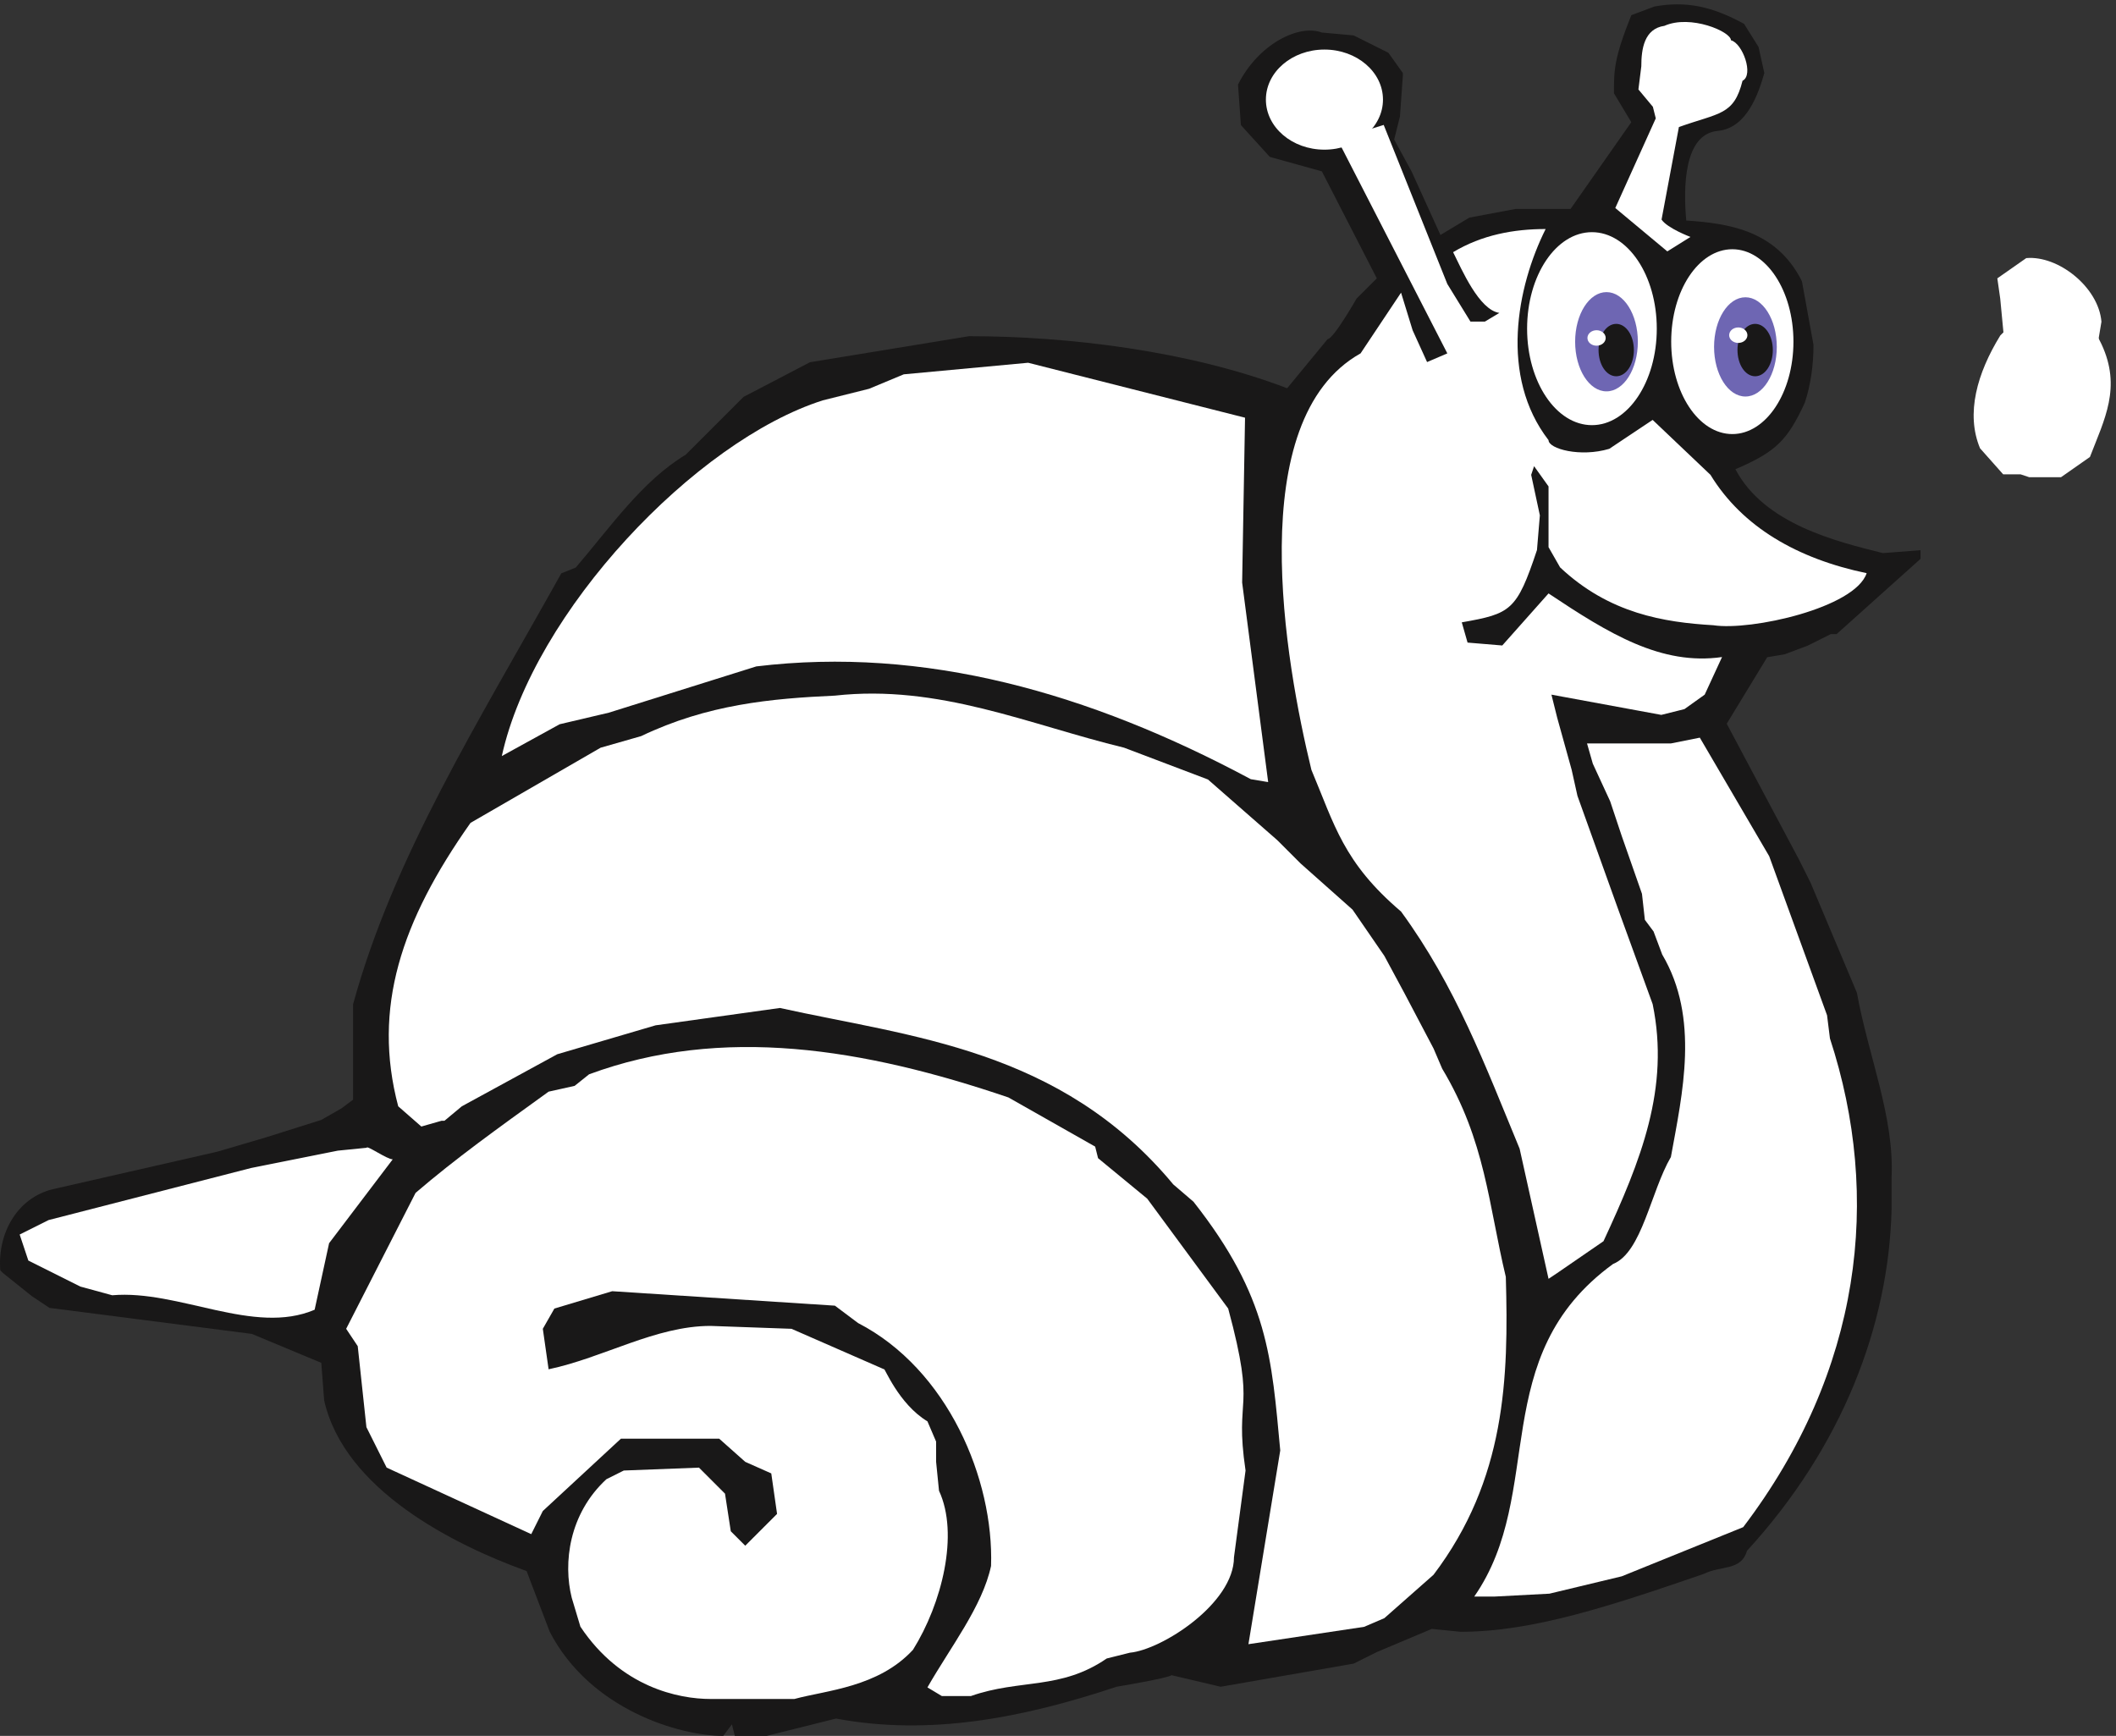 <svg xmlns="http://www.w3.org/2000/svg" xml:space="preserve" width="510.445" height="418.744"><rect width="100%" height="100%" fill="#333333" stroke="none"/><defs><clipPath clipPathUnits="userSpaceOnUse" id="a"><path d="M640.047 1234.61H2244.93V77.46H640.047Z" clip-rule="evenodd"/></clipPath><clipPath clipPathUnits="userSpaceOnUse" id="b"><path d="M716.617 1875.87H2717.25V184.738H716.617Z" clip-rule="evenodd"/></clipPath><clipPath clipPathUnits="userSpaceOnUse" id="c"><path d="M2697.08 1794.66h654.31V268.262h-654.31z" clip-rule="evenodd"/></clipPath><clipPath clipPathUnits="userSpaceOnUse" id="d"><path d="M48.203 1052.34h640.801V770.441h-640.8Z" clip-rule="evenodd"/></clipPath><clipPath clipPathUnits="userSpaceOnUse" id="e"><path d="M2334.92 2904.18h1027.44V850.02H2334.92Z" clip-rule="evenodd"/></clipPath><clipPath clipPathUnits="userSpaceOnUse" id="f"><path d="M928.766 2476.5H2283.09v-730.08H928.766Z" clip-rule="evenodd"/></clipPath></defs><path d="M1311.8.422c-78.68 0-241.28 47.207-314.706 188.828l-41.969 110.148c-131.129 47.211-330.449 146.872-367.16 309.473l-5.25 68.188-125.879 52.453-367.172 47.207-31.469 20.98L5.746 839.66l-5.25 5.238c-5.242 68.192 31.469 131.133 94.41 146.872l298.981 68.19 89.168 26.22 99.66 31.48 36.719 20.98 20.98 15.73v173.1c73.43 267.5 225.539 508.78 377.656 781.54l26.22 10.49c62.95 73.43 120.64 157.35 199.32 204.55l104.91 104.91 120.64 62.95 288.49 47.21c178.33 0 398.63-26.23 576.97-94.42l73.43 89.17c10.5 0 52.46 73.43 52.46 73.43l36.71 36.72-99.66 194.07-94.41 26.23-52.45 57.7-5.25 73.43c36.72 73.43 110.15 110.15 152.11 94.42l57.7-5.25 62.94-31.48 26.23-36.71v-5.24l-5.24-73.44-10.49-41.96 31.47-57.7 52.45-115.39 52.45 31.47 83.93 15.74h99.65l110.15 157.35-31.47 52.45c0 41.97 0 62.95 31.47 141.63l41.97 15.73c57.69 10.48 104.9 0 162.6-31.47l26.23-41.96 10.49-47.21c-10.49-36.72-31.48-99.66-83.93-104.9-62.94-5.25-62.94-104.91-57.7-162.6 73.44-5.25 162.61-15.74 209.81-110.15l20.99-115.4c0-36.72-5.25-73.43-15.74-104.9-31.47-68.19-52.45-89.18-125.89-120.65 52.46-99.65 183.59-131.13 267.51-152.12l68.19 5.25v-15.73l-152.11-136.37h-10.49l-41.97-20.98-41.96-15.74-31.47-5.25-73.43-120.64 131.13-246.52 20.98-41.96 83.92-199.32c20.98-115.4 68.19-225.55 62.95-335.7v-57.699c-5.25-209.813-89.17-430.11-262.27-618.93-10.49-36.723-47.2-26.23-78.67-41.973-167.85-57.687-309.47-104.898-440.6-104.898l-52.46 5.238-99.66-41.957-41.96-20.98-241.28-41.961-89.17 20.98c-5.24-5.25-99.66-20.98-99.66-20.98-173.09-57.7-340.94-89.168-508.79-57.7L1390.48.423h-57.7l-5.24 20.976L1311.8.422" style="fill:#191818;fill-opacity:1;fill-rule:evenodd;stroke:none" transform="matrix(.133 0 0 -.133 0 418.8)"/><path d="M1288.77 67.379c-57.7 0-162.61 20.98-236.04 131.133L1037 250.957c-15.75 62.949-5.25 152.121 62.93 215.059l31.48 15.73 136.38 5.25 47.21-47.211 10.48-68.187 26.23-26.219 57.7 57.699-10.5 73.43-47.2 20.98-47.21 41.957h-178.34L984.547 408.316l-20.981-41.961-262.269 120.641-36.711 73.43-15.742 146.871-20.981 31.469 125.891 246.531c73.43 62.943 146.859 115.393 241.281 183.583l47.195 10.49 26.23 20.98c241.29 89.17 498.31 47.21 760.56-41.96l157.37-89.17 5.24-20.98 89.17-73.431 146.86-199.321c52.45-194.082 10.5-152.109 31.48-293.742l-20.98-157.348c0-83.929-131.14-167.847-188.84-173.097l-41.96-10.492c-83.93-57.688-157.36-36.707-246.52-68.18h-52.45l-26.23 15.73c41.95 73.43 99.66 146.871 115.39 220.297 5.25 157.36-78.67 356.68-241.28 440.602l-41.95 31.469-403.89 26.23-104.91-31.469-20.973-36.722 10.488-73.43c99.665 20.98 194.075 78.68 293.735 78.68l146.87-5.25 167.84-73.43c0 5.242 26.22-62.949 78.68-94.418l15.73-36.711v-36.719l5.25-52.453c36.72-78.68 5.25-204.566-47.21-288.484-62.95-68.192-157.36-73.43-215.05-89.172h-152.11" style="fill:#fff;fill-opacity:1;fill-rule:evenodd;stroke:none" transform="matrix(.133 0 0 -.133 0 418.8)"/><g clip-path="url(#a)" transform="matrix(.133 0 0 -.133 0 418.8)"><path d="M1146.93 120.66c-26.64 18-51.84 41.039-72.72 66.961-60.48 80.641-37.44 234.719 56.15 280.078l127.44 5.043 43.2-40.32 10.8-66.961 39.61-40.32 73.43 72.718-12.95 88.563-52.57 23.039-48.96 44.641h-194.4L968.363 417.301l-15.84-32.399-244.796 113.039-33.84 66.961-15.84 147.598-18 26.641L761.004 976.02c73.441 63.36 157.68 120.96 235.441 179.28l47.515 10.08c24.49 20.16 40.33 27.36 70.56 36.72 143.28 40.32 295.93 41.04 442.8 13.68 90.73-18 177.84-42.48 265.68-70.56l151.21-85.68 4.31-19.44 91.44-75.6 144.72-195.84c12.25-51.84 25.21-105.84 26.64-159.84-2.87-44.64-1.43-82.8 3.61-126.718-7.93-59.762-10.8-126.719-25.93-184.321-25.2-59.761-108-123.121-172.8-131.761l-44.63-11.52c-55.44-36-113.05-42.48-178.57-51.121-34.55-5.758-90.71-28.078-121.68-9.36 25.2 49.68 67.68 100.083 90.73 154.083 40.31 90 10.08 196.558-25.21 283.679-43.91 99.36-108 174.961-202.32 229.68l-45.36 33.84-414.71 25.922-113.044-33.84-26.64-46.082 13.679-93.602c92.875 20.883 179.285 61.922 272.165 79.922 58.32 4.32 122.39-1.441 181.44-3.601l162-71.278c18-30.961 33.84-55.441 60.47-79.203 38.16-29.519 30.25-86.398 34.57-131.039 32.39-97.199 3.59-189.359-44.64-276.48-61.2-56.161-128.88-64.801-205.2-88.56-71.29 2.161-146.16 1.438-216 12.24-25.93 7.198-52.57 18.718-76.32 30.96" style="fill:#fff;fill-opacity:1;fill-rule:evenodd;stroke:none"/><path d="M1055.48 327.301c7.2 50.398 29.52 103.679 77.77 126l118.8 5.039 35.27-33.121 10.81-66.239 53.28-53.281 88.55 87.121-15.12 103.68-57.59 25.199-51.12 46.801h-206.65L956.844 425.941l-10.797-22.32-227.524 105.117-30.957 60.481-15.839 148.32-15.122 22.32L772.523 966.66c71.282 62.64 154.082 118.08 229.687 174.96l48.24 10.08c49.68 41.04 117.35 51.12 180.71 60.48 106.57 13.68 218.16 9.36 323.29-10.8 89.28-17.28 176.39-41.76 262.8-69.12l144-82.08 4.32-18 93.59-77.758 142.57-192.242c12.95-57.602 27.36-115.2 23.75-174.961-1.43-36.719.73-68.399 5.04-105.117l-20.88-154.801c-7.19-67.68-100.8-137.52-166.32-146.16l-47.52-12.243c-59.75-41.039-122.39-42.476-191.51-54-28.08-7.918-51.84-12.957-81.36-12.957 46.07 73.438 103.68 149.039 103.68 238.321-12.25 179.277-96.48 341.277-254.16 433.437l-48.24 36-421.92 25.922-120.243-36-32.402-55.441 16.558-113.758c28.801 6.476 60.477 13.68 88.567 22.316 75.59 24.481 151.91 59.762 234 62.641l139.68-5.758 155.51-68.402c21.61-36.719 41.04-62.641 74.88-89.278 13.68-33.121 12.25-74.882 15.84-112.32 10.8-33.84 15.12-59.043 15.12-95.043-10.07-61.199-26.64-144-76.32-186.476-51.12-38.161-117.35-48.243-176.39-66.243-60.48 2.16-125.29 2.16-185.77 7.922-67.68 11.52-123.84 42.481-166.32 97.199-25.2 33.84-30.95 89.282-29.52 130.321" style="fill:#fff;fill-opacity:1;fill-rule:evenodd;stroke:none"/><path d="m1246.29 443.945 27.35-25.199 10.81-66.242 66.96-66.957 103.68 102.957-17.29 118.082-62.64 27.359-53.27 48.961h-217.44L945.324 435.305l-5.758-12.239-210.242 96.481-28.078 54-15.84 149.039-12.242 18 110.883 216.719c51.117 45.355 110.879 88.555 165.598 128.155 40.32 30.97 55.445 42.49 107.285 52.56 50.39 41.77 113.03 50.41 177.12 59.77 169.91 23.03 344.88-7.2 508.31-56.88l69.12-21.61 137.52-78.48 3.61-16.55 95.76-79.926 139.68-188.641c12.95-56.156 26.63-110.156 23.04-167.758l-1.45-28.082 1.45-36.718c7.91-69.122-9.36-136.801-17.29-205.918-11.51-54.723-100.8-115.207-153.35-121.688l-50.4-13.68c-60.48-38.879-118.8-41.039-188.64-52.558-12.96-3.602-38.89-12.961-52.57-12.961 28.09 50.398 64.8 98.644 82.09 152.644 18 56.879 8.64 117.36-5.04 174.243-28.8 121.679-89.28 223.918-186.48 303.839l-29.52 21.598-29.53 17.281-51.11 38.16-427.68 25.918-128.886-38.16-38.161-64.797 19.442-133.921c76.325 17.281 143.995 37.441 216.715 64.8 90 30.239 156.25 20.879 254.16 17.282l149.05-65.524c21.59-36 41.04-60.476 73.43-87.117 11.52-28.082 10.09-73.441 12.97-105.121 10.07-32.399 15.12-56.16 15.12-90.719-11.52-68.402-28.09-156.246-92.89-192.246-46.79-23.039-97.91-33.84-147.59-48.238-58.32 2.16-123.13 2.16-181.45 7.918-49.68 8.64-93.59 28.082-131.03 63.359-67.68 64.086-66.24 164.164-15.84 238.324l14.39 16.563 16.57 7.199 108.72 4.32" style="fill:#fff;fill-opacity:1;fill-rule:evenodd;stroke:none"/><path d="m714.203 577.863-15.117 149.762-9.359 13.68 105.117 207.359c55.441 48.961 120.961 92.876 178.562 137.516 34.554 25.2 43.914 29.52 89.274 38.16 32.41 27.36 43.93 30.24 84.96 43.2 94.32 18 190.09 30.25 286.57 20.89 126.72-10.8 249.84-44.64 371.52-82.09l130.32-74.88 3.59-15.12 97.93-82.074 136.79-185.043c12.25-52.559 25.93-105.84 22.32-160.559l-1.43-28.082 1.43-38.156 5.05-39.602-20.89-151.199c-6.48-57.602-89.27-114.48-143.27-121.68l-53.28-15.121c-61.2-38.164-115.93-40.324-185.77-51.125l-19.43-5.758c41.75 63.364 76.32 127.442 76.32 204.485-11.52 187.199-102.96 360-267.12 455.758l-54 40.32-434.88 25.922-136.805-40.321-43.921-74.16 22.32-154.082c81.356 18 156.246 39.602 233.996 68.403 84.96 30.238 153.36 20.16 246.25 16.558l142.55-62.64c20.16-33.84 41.04-58.321 71.29-83.52 10.07-23.039 8.64-74.879 10.8-100.082 10.07-30.957 15.11-53.277 15.11-86.398-10.79-61.2-25.91-149.039-84.95-180.723-44.64-23.039-94.32-33.121-142.57-46.801-71.27 2.879-142.55.719-211.68 14.399-33.84 14.402-63.35 26.64-90 53.281-66.96 59.043-59.75 167.765-2.87 231.844l11.52 5.039 100.07 5.043 19.44-18.723 10.81-66.238 80.64-79.922 118.8 118.082-19.44 133.918-67.68 29.519-55.45 50.403h-229.68l-164.874-153.36-1.441-2.16-192.239 89.278-25.203 46.8" style="fill:#fff;fill-opacity:1;fill-rule:evenodd;stroke:none"/><path d="m1015.89 1098.42 2.88 2.16 50.39 10.08c31.68 27.36 41.77 30.24 82.09 43.2 92.88 16.56 187.2 30.24 281.52 20.16 126-10.8 246.23-43.92 367.19-79.92l123.84-71.28 2.88-13.68 100.09-84.242 133.91-181.437c12.25-50.402 25.21-100.801 21.61-153.363-1.45-36 .71-71.278 5.03-107.278-7.19-53.281-14.39-112.32-23.03-165.601-25.2-43.918-78.49-86.399-129.61-92.879l-56.16-16.563c-20.88-12.238-45.36-24.476-69.11-34.558l-95.05-12.239-3.59-.718c25.91 43.918 44.64 89.277 59.03 138.238 0 208.078-89.28 405.359-273.59 512.641l-56.89 42.476-441.36 25.922-143.995-42.48-49.68-83.52 25.199-174.238c45.36 10.078 92.156 20.879 137.516 33.117 73.45 23.043 144.73 57.602 221.77 60.48l128.87-5.757 136.09-59.762c19.43-32.399 39.59-57.602 69.84-81.359l2.16-5.762c0-43.199 4.32-83.52 17.27-123.84 10.8-66.961-12.95-135.359-44.64-194.398-39.59-39.598-112.31-52.559-166.31-66.961-115.92 4.32-233.28-12.239-312.48 87.839-16.57 20.161-22.32 73.442-20.89 100.801 3.61 25.199 19.45 75.602 45.37 87.121l90.72 5.039 11.52-11.519 10.8-66.242 94.32-92.879 133.91 133.199-21.59 149.043-72.73 31.68-57.59 53.277h-241.2L928.766 459.059l-177.84 82.8-22.321 41.039-15.839 150.481-6.481 9.359 100.801 198c58.32 51.121 128.879 100.802 191.519 146.162l17.285 11.52" style="fill:#fff;fill-opacity:1;fill-rule:evenodd;stroke:none"/><path d="M1154.84 626.102c45.37 15.117 86.41 29.519 133.93 31.679l125.28-5.761 129.59-56.161c18-30.238 39.61-56.16 67.68-78.48 0-43.199 4.32-82.801 18-124.559 9.36-63.359-12.96-128.16-43.19-182.16-43.92-36-101.52-46.801-155.52-61.199-109.45 4.32-225.36-12.961-298.81 82.801-18.71 18.718-19.44 79.199-15.84 105.117 27.36 74.883 25.93 59.043 113.04 64.082l3.61-4.32 10.8-66.243 108-105.839 149.04 148.32-23.77 164.16-77.75 33.84-59.77 54.723zm-103.68-33.122L925.887 476.34l-164.883 76.32-18.719 34.559-15.84 150.48-3.601 5.762 95.761 187.199c59.758 50.399 125.282 96.48 187.915 144l19.44 12.24 50.4 10.08c32.41 28.8 38.16 29.52 78.48 43.2 63.37 10.8 126.73 21.6 190.09 23.04 154.07 0 303.84-39.6 449.28-82.8l116.63-67.68 2.89-12.24 102.23-86.398 131.77-177.84c9.36-41.762 20.16-84.242 21.59-126.723-2.87-42.48-2.16-84.238 3.61-126.719l-20.88-146.879c-6.48-46.8-76.32-91.441-120.25-97.203l-59.03-18-24.48-14.398c-38.88-18.719-66.24-23.039-110.16-28.078 7.19 10.797 12.96 28.078 18.71 40.316 38.89 67.684 30.96 163.442 10.09 235.442-26.64 113.039-82.8 223.921-170.64 301.679-46.81 39.602-102.24 74.879-151.93 111.602l-447.11 25.918-152.645-44.641-55.441-92.879 28.082-193.679L1031 587.941l19.45 5.039h.71" style="fill:#fff;fill-opacity:1;fill-rule:evenodd;stroke:none"/><path d="M1602.68 425.219c8.64-25.918 15.12-46.078 15.12-72.719-7.19-47.52-18.71-90-42.48-132.48-38.87-32.399-96.48-43.918-145.43-56.161-55.44 2.161-111.6 2.161-167.05 7.922-57.59 8.641-116.63 41.039-130.32 101.52-9.36 45.359-2.88 68.398 20.16 108l1.45.719 66.23 4.32 10.09-62.641 121.68-118.801 164.16 163.442-25.93 178.558-82.79 36-61.93 57.602h-87.12c48.96 5.762 102.96-.719 152.64-2.879l123.13-54c16.55-28.082 37.44-54 63.35-74.16V492.18Zm-694.793 558c38.16 28.801 82.797 66.241 123.113 90.001l51.84 10.08c31.68 28.08 36 29.52 76.32 43.2 90.73 15.12 179.29 28.8 271.45 18.72 123.12-10.8 240.48-43.2 357.84-77.76l110.16-64.08 2.16-10.802 104.39-88.558 128.89-174.239c10.08-46.082 23.04-92.16 19.43-138.961-1.43-37.441 0-72 5.04-108.718l-20.88-144c-3.59-33.122-61.19-73.442-92.87-82.801-46.09-5.762-82.81-25.922-123.13-46.082l-19.43-8.641-39.6-5.039.71 3.602c25.2 51.121 35.29 87.839 35.29 145.437-8.65 151.203-76.32 321.121-192.97 421.922-49.68 41.762-103.68 76.32-155.51 115.199l-454.33 25.922-160.554-46.801-61.199-102.242 30.957-214.558 96.476 21.601-78.476-72.723-151.918 69.84-15.121 28.082-15.84 151.918-.719 1.442 90.719 177.121c23.039 20.16 53.281 43.199 77.762 61.918" style="fill:#fff;fill-opacity:1;fill-rule:evenodd;stroke:none"/><path d="M1461.57 186.184c-49.68-12.243-97.93-5.043-151.21-2.883-47.52 0-103.68 9.359-137.52 45.359-30.23 30.242-37.43 74.883-23.75 115.922l7.2 12.961 5.76 10.078 46.08 2.883 8.64-54.723 135.36-131.039 178.55 177.84-28.07 194.398-87.13 38.161-31.68 29.519 23.77-1.437 115.91-51.121c14.41-24.481 36.73-51.84 59.04-69.84v-10.801l5.77-69.117c8.64-24.481 15.12-43.203 15.12-69.121-6.48-41.762-16.57-102.961-49.68-133.2-26.64-15.121-61.93-28.082-92.16-33.839zM1020.93 1050.9l15.12 8.64 53.27 10.08c31.68 28.08 33.13 29.52 73.45 43.2 87.84 13.68 177.12 28.08 266.39 18 120.25-10.08 238.32-43.2 353.52-76.32l102.96-60.477 2.16-9.363 106.56-90.719 126-170.64c10.09-43.199 22.32-87.84 18.73-131.758-1.45-36.723 0-72.723 5.04-109.441l-20.88-142.559c-1.45-25.199-56.16-64.082-81.36-70.563-53.28-7.199-96.48-34.558-143.28-54.718l-11.52-1.442c12.96 20.16 18.71 54 25.91 78.481 0 95.762-12.95 193.679-55.43 280.801-28.09 74.878-82.09 153.359-142.57 205.199-50.39 42.48-107.27 79.203-160.55 118.801l-460.09 25.921-168.473-48.96-66.961-111.602 33.84-234.719 59.757 12.961-32.398-29.519-138.961 63.359-11.519 21.598-15.122 146.882 87.122 170.637c56.16 48.242 122.402 91.44 179.285 138.24" style="fill:#fff;fill-opacity:1;fill-rule:evenodd;stroke:none"/><path d="m1381.64 194.105 164.16 163.442-28.07 198c15.84-21.602 29.52-43.922 50.4-60.481v-4.32l5.76-71.281 12.95-38.16c7.21-41.039-12.23-120.239-41.75-149.758-31.68-18-82.09-33.844-118.8-38.883zm-63.35 2.879c-62.65 0-113.77 9.36-152.65 61.922-7.91 37.438-15.84 60.481 5.04 95.039l25.21 1.442 7.2-46.801zm554.39 787.68 2.16-7.918 108.73-92.883 123.11-167.039c9.37-40.32 21.61-83.519 18-124.558l-1.43-32.403 1.43-45.359 5.05-32.399-20.89-141.121c0-16.558-54-54.718-69.84-57.597-45.36-5.762-87.11-26.641-126.71-47.524l5.03 21.602c19.45 61.199 10.81 145.441-9.36 206.64-22.32 92.879-60.48 179.282-118.8 255.598-60.48 80.641-149.03 131.043-229.68 190.801l-466.55 25.922-176.407-51.121-72.718-120.961 31.679-218.16-84.238 38.16-7.922 15.121-13.679 139.68 83.519 164.16c56.16 45.359 119.52 89.281 175.676 135.355l12.25 7.2 54.71 10.09 33.84 30.23c125.29 43.93 259.93 36.73 388.09 18.73l154.79-30.96 43.93-15.13 60.48-18 95.75-56.156" style="fill:#fff;fill-opacity:1;fill-rule:evenodd;stroke:none"/><path d="M1574.61 356.102c-5.04-38.161-13.68-74.161-33.84-108.719-17.29-17.281-98.64-41.039-125.29-39.602l146.16 145.442-20.16 144.718 12.97-10.078 5.76-71.281c7.2-20.879 14.4-38.16 14.4-60.48zM1193 249.543c-22.32 22.32-28.79 64.078-13.68 91.441h4.32l5.77-38.882 91.43-88.559c-31.68 3.602-64.07 12.238-87.84 36zm917.29 343.441-1.45-33.121 1.45-46.8c9.35-58.321-15.84-115.2-15.84-172.079-39.61-50.402-105.13-47.519-159.84-76.32 14.39 47.52 5.03 113.758.71 163.438-27.36 80.64-42.48 156.961-89.27 229.679-46.8 90-123.12 162.723-210.25 213.84l-70.55 53.281-473.77 25.922-184.316-53.281-78.48-130.32 28.8-197.282-55.437 25.204-4.32 8.636-13.68 132.481 80.637 157.679c47.523 36 97.203 75.602 145.446 110.879 35.28 29.52 43.19 28.81 92.16 37.44l34.55 30.96c117.37 43.2 257.05 35.28 379.45 17.28l152.64-30.24 43.2-15.12 59.03-17.28 89.29-52.555 1.44-6.481 110.88-95.043L2093 710.344c10.09-37.442 20.16-78.481 17.29-117.36" style="fill:#fff;fill-opacity:1;fill-rule:evenodd;stroke:none"/><path d="m1465.16 230.098-7.2-.719 93.61 92.879c2.16-19.442-14.41-50.399-23.05-66.961-8.63-8.641-51.11-20.879-63.36-25.199zM1211 251.699c-7.2 7.199-17.27 14.399-16.55 24.481l38.16-36.723-12.97 6.481zM888.445 893.938l-46.8-77.04c13.679 26.641 24.48 59.758 46.8 77.04zm-74.16-128.879 25.199-171.36-26.64 12.239-.719 2.16-12.961 125.281zm98.641 149.039c41.758 33.84 90.004 66.242 131.754 100.802l6.48 3.6 57.61 10.08 36 32.4c92.16 34.56 208.8 32.4 306.71 24.48 84.25-12.24 174.97-25.2 256.32-54l57.61-16.56 82.07-48.962 1.45-5.04 113.03-97.199 118.09-159.84c14.4-54.722 16.56-90 14.4-144l1.44-48.242 5.04-29.519-20.16-136.078c-28.81-33.84-83.52-42.481-124.56-56.883 0 64.801.72 121.679-20.89 182.883l-7.91 32.398c-12.25 54.719-38.16 113.039-69.12 160.559-28.09 54.722-66.97 105.121-115.2 144.722-53.29 48.239-115.93 86.399-173.52 129.598l-479.52 25.922-177.124-51.121" style="fill:#fff;fill-opacity:1;fill-rule:evenodd;stroke:none"/><path d="m1517.73 265.379-7.21-3.598 10.8 10.078zm-246.96 805.681c135.36 15.84 257.03-12.96 390.96-38.16l41.75-15.12 56.16-16.56 75.61-44.642.71-3.598 115.2-99.359 115.93-156.242c8.64-30.957 17.27-69.84 14.39-102.957l-1.43-34.563 1.43-49.679 5.04-28.078-19.43-129.602c-25.93-25.922-61.93-30.961-96.48-43.199 0 59.758-1.45 110.16-21.61 167.039l-7.91 31.68c-12.25 56.878-38.88 116.64-70.57 164.16-28.07 56.16-69.11 108.718-118.07 148.32-54 50.398-118.81 89.281-177.84 133.199l-486 25.922-107.286-31.68c22.316 18 48.966 36 71.286 54.719l3.59 2.16 59.05 10.08 37.43 33.84 24.48 9.36 93.61 12.96" style="fill:#fff;fill-opacity:1;fill-rule:evenodd;stroke:none"/><path d="m1822.29 947.219.71-1.438 117.36-101.519 113.77-152.641c6.48-25.922 12.96-56.16 14.39-82.082-4.31-41.758-4.31-84.238 3.61-126.719l-18.72-121.679c-21.61-19.442-41.77-21.602-68.41-30.961 0 53.281-4.32 100.8-22.32 151.199l-7.91 30.961-10.81 48.961-21.6 40.32c-24.47 72-74.88 136.078-118.07 197.277-47.52 37.442-91.45 79.922-144 110.161l-79.93 59.043-493.2 25.918-35.27-10.079 9.36 7.2 60.48 10.079 38.88 35.28c48.96 19.44 129.6 23.76 185.03 25.92 139.68 0 276.49-36 408.97-74.158l67.68-41.043" style="fill:#fff;fill-opacity:1;fill-rule:evenodd;stroke:none"/><path d="M2052.68 595.859c-.72-38.16-1.43-74.879 5.05-113.039l-17.28-114.48c-10.81-10.801-25.93-12.238-40.32-17.281-2.88 49.679-6.49 88.562-23.04 134.64l-7.93 30.242-10.8 50.399c-21.59 39.601-36.72 81.359-62.63 120.238-28.8 59.762-71.28 114.481-123.84 155.524-56.16 51.839-124.57 94.32-186.48 140.398l-437.77 23.04 20.88 18.72c53.28 18.72 141.84 23.76 200.89 23.76 95.75-3.6 191.52-25.2 285.84-42.48l40.32-15.118 53.27-15.121 61.93-37.442.71-1.437 118.81-102.961 111.6-149.039c5.75-27.363 13.68-61.203 10.79-88.563" style="fill:#fff;fill-opacity:1;fill-rule:evenodd;stroke:none"/><path d="M1971.32 570.66 1949 612.422c-14.39 43.199-40.32 79.918-59.75 120.957l-30.25 38.16-33.11 46.801c-49.68 38.16-95.76 82.801-149.76 114.48l-85.68 64.078-391.68 20.882c73.44 9.36 146.87 20.88 220.32 12.24 77.75-5.76 156.96-24.48 232.55-38.161l39.61-15.121 51.84-15.117 56.87-33.84v-.722l119.52-103.68 108-144.719c4.32-24.48 13.68-56.16 10.81-81.359l-1.45-36.723 1.45-54 5.03-23.758-16.55-106.558-12.25-6.481-1.43-1.441c-2.88 46.082-7.2 77.762-23.04 121.68l-7.92 29.519-10.81 51.121" style="fill:#fff;fill-opacity:1;fill-rule:evenodd;stroke:none"/><path d="M2021.73 438.898v6.481l-17.28 48.242-7.93 28.801-10.79 53.277-23.77 42.481c-14.39 43.922-41.03 80.64-60.48 123.121l-30.96 38.879-33.84 48.242c-50.39 38.879-97.2 84.238-152.63 116.637l-46.8 35.281 10.07-2.16 39.61-15.121 50.39-14.399 51.13-30.961 120.23-104.398 105.84-140.403c4.32-22.32 12.25-50.398 9.37-74.16l-1.44-38.879c.71-42.48 5.76-79.199-.72-120.961" style="fill:#fff;fill-opacity:1;fill-rule:evenodd;stroke:none"/><path d="m2009.48 600.18-.71-39.602.71-28.797-10.07 49.68-24.48 42.48-13.68 42.481-28.8 41.758c-21.61 47.519-55.45 87.84-84.97 130.32-41.03 30.961-82.07 67.68-122.39 98.641l6.48-2.161 48.23-28.8 118.09-102.961 102.95-136.078c2.89-18 11.52-48.243 8.64-66.961" style="fill:#fff;fill-opacity:1;fill-rule:evenodd;stroke:none"/><path d="m1942.52 719.699 43.93-57.597 8.64-45.364-7.93 13.684-13.68 43.199-29.52 42.481-1.44 3.597" style="fill:#fff;fill-opacity:1;fill-rule:evenodd;stroke:none"/></g><path d="m2264.37 166.738 57.7 351.43c-15.74 167.852-20.98 278.004-157.36 451.09l-36.72 31.472c-204.56 246.53-477.31 267.51-713.36 319.96l-225.54-31.47-178.34-52.45-173.086-94.42-31.48-26.22h-5.239l-36.722-10.49-41.957 36.71c-47.211 178.34 5.25 335.7 131.129 514.04l236.035 136.37 73.43 20.98c120.64 57.7 236.04 68.19 351.43 73.44 188.84 20.98 351.44-52.45 524.53-94.42l152.12-57.69 125.88-110.15 41.96-41.97 94.42-83.92 57.7-83.92 36.71-68.19 52.46-99.66 15.73-36.72c78.68-131.13 83.92-246.52 115.4-377.649 5.24-183.59 0-367.172-131.13-540.262l-89.17-78.68-36.72-15.738-209.81-31.473" style="fill:#fff;fill-opacity:1;fill-rule:evenodd;stroke:none" transform="matrix(.133 0 0 -.133 0 418.8)"/><g clip-path="url(#b)" transform="matrix(.133 0 0 -.133 0 418.8)"><path d="M2309.01 718.262c-27.36 108.718-90 219.601-175.68 292.318-86.4 100.08-181.44 167.76-303.84 219.6-135.36 49.68-277.92 76.32-418.33 105.12l-229.68-31.68-180.71-53.28-175.684-95.76c-29.52-23.76-27.359-23.04-61.922-33.12l-32.398 28.8c-24.481 108-17.282 202.32 22.32 306.72 27.359 65.52 64.801 128.88 105.84 188.64l231.844 133.2c74.87 22.32 149.03 56.88 226.07 72.72 111.61 21.6 248.41 32.4 361.45 17.28 170.64-32.4 338.4-85.68 501.12-146.88 88.56-74.16 175.68-155.52 262.8-232.56 61.2-88.56 118.08-185.76 160.56-285.12 49.68-89.28 75.6-178.56 93.6-278.639 6.48-31.68 12.96-64.082 20.16-95.043 3.6-167.039-3.6-313.199-85.68-464.398l-20.16-32.399-21.6-30.961-86.4-75.601-33.12-14.399-187.2-28.082 54.72 332.641c-5.76 66.242-12.24 136.801-28.08 200.883" style="fill:#fff;fill-opacity:1;fill-rule:evenodd;stroke:none"/><path d="M2207.48 955.141c-24.48 30.961-56.16 56.879-82.08 86.399-90.72 103.68-209.52 172.8-338.4 219.6-122.39 38.16-249.11 64.8-375.11 88.56l-233.28-31.68-183.606-54-177.84-97.2-26.641-22.32-23.757-7.2c-29.52 26.64-27.36 37.44-33.121 75.6-18.719 159.12 47.519 293.76 135.359 421.92l227.516 130.32c54.73 15.84 106.57 37.44 159.84 56.88 127.44 33.84 273.6 45.36 404.64 34.56 121.68-17.28 246.24-59.04 364.32-91.44l146.88-55.44c87.12-74.88 172.8-154.08 259.2-229.68 76.32-110.88 133.2-231.84 195.12-350.64 30.24-82.08 49.68-167.759 64.8-253.439 16.56-80.64 13.68-163.441 6.48-245.523-13.68-107.277-40.32-195.84-99.36-288.719l-20.16-29.519-83.52-72.719-29.52-12.961-166.32-24.48 52.56 314.64c-9.36 123.121-23.76 239.039-84.96 347.762-16.56 30.957-38.88 61.199-59.04 90.719" style="fill:#fff;fill-opacity:1;fill-rule:evenodd;stroke:none"/><path d="M2049.8 1135.14c-59.03 42.47-117.35 79.91-185.03 110.88-124.56 56.87-268.56 79.19-401.04 108.71l-22.32 4.32-28.8 5.04-236.88-31.68-186.484-54.71-180-98.65-25.922-21.6-12.961-4.31c-19.437 18.72-18 36-22.316 61.91-18 140.4 37.437 269.29 114.476 384.49l16.563 24.48 223.204 128.16c54 15.84 105.84 36.71 158.39 56.16 126 32.39 267.84 44.64 398.89 33.84 122.39-18 242.63-57.61 361.43-90.73l143.29-54c86.39-74.16 170.64-152.63 256.32-226.79l53.27-77.05c46.08-88.56 92.16-182.16 139.68-269.27 35.28-97.2 51.12-197.285 74.16-297.36 2.89-144-2.16-282.96-65.52-416.16-15.84-30.961-36-61.199-54.72-89.281l-80.64-69.84-25.91-11.519-144.73-20.879 49.68 296.64c-7.2 98.637-18 203.758-57.59 296.637-33.84 80.637-89.29 163.438-155.52 218.872-31.68 37.44-66.97 71.28-102.97 103.69" style="fill:#fff;fill-opacity:1;fill-rule:evenodd;stroke:none"/><path d="M1580.37 1346.09c-54 9.36-112.32 23.77-167.76 32.41l-239.77-31.68-189.356-54.73-182.16-100.07-25.199-20.88-2.16-.73c-15.121 12.97-15.121 109.45-14.399 131.77 12.239 117.36 63.36 213.84 129.598 311.03l218.886 125.29c66.95 19.43 130.32 49.68 197.27 66.23 100.81 18.73 216 31.68 318.25 26.65 178.55-22.33 365.75-84.24 533.51-146.17 84.96-73.44 168.48-151.92 252.72-223.92 74.88-108 128.16-228.24 190.8-342.72 34.56-95.75 49.68-195.117 72.72-293.75 3.6-164.879-5.04-325.441-99.36-467.281l-17.28-26.641-77.76-66.957-22.32-10.082-123.12-17.281 46.8 278.641c-2.16 32.402-5.76 65.519-8.64 97.922-18.72 162-83.52 322.554-209.52 429.109-55.44 66.25-120.96 126-197.28 168.48-92.16 52.56-185.76 87.13-288.71 112.32l-95.76 23.04" style="fill:#fff;fill-opacity:1;fill-rule:evenodd;stroke:none"/><path d="m1169.25 1361.22-191.523-55.44-184.321-101.52-12.242-10.08c-18 108 1.441 203.04 51.84 299.52l33.121 60.48 33.121 48.24 214.554 122.4c54 15.84 102.97 36.72 154.81 56.16 110.87 26.64 239.03 41.76 353.52 36 132.48-16.56 261.35-56.88 389.51-92.88l138.24-51.12c82.08-72 164.88-149.76 249.12-221.76 74.16-105.84 126-226.08 188.64-338.4 33.12-94.32 48.24-192.238 71.28-290.16 3.6-159.84-5.04-321.84-97.2-457.199l-15.84-25.203L2471 276.18l-18.72-8.641-101.52-13.68 43.92 260.641c-4.32 70.559-9.36 151.199-30.96 218.879-30.24 119.523-96.48 239.043-191.52 318.961-114.48 140.4-271.44 224.64-444.95 272.16-102.96 26.64-210.25 53.28-315.36 68.4l-242.64-31.68" style="fill:#fff;fill-opacity:1;fill-rule:evenodd;stroke:none"/><path d="M796.285 1350.42c10.801 82.08 65.52 174.24 112.32 241.2l210.235 119.52c52.57 15.84 102.96 36 154.09 56.16 109.44 25.2 235.44 41.04 347.75 35.28 174.24-21.6 357.84-82.08 522-141.84 81.36-72 162.72-149.04 245.52-219.6 74.16-104.4 123.84-221.76 186.48-334.08 32.4-93.6 46.8-190.802 69.84-286.564 3.6-154.078-4.32-317.516-95.04-447.117l-14.4-23.758-72-61.203-15.12-7.199-79.92-10.801 41.04 243.363c-10.08 156.239-33.84 315.356-133.92 442.797l-21.6 33.84-33.84 40.322c-43.2 36.72-77.04 82.08-120.96 118.08-69.12 66.24-158.4 107.28-242.64 150.48-142.55 46.8-295.91 87.84-444.23 108l-245.52-31.68-195.124-56.16-180-99.36c-5.762 44.64-3.601 86.4 5.039 130.32" style="fill:#fff;fill-opacity:1;fill-rule:evenodd;stroke:none"/><path d="M822.926 1397.21c22.32 65.52 56.16 126.73 95.758 183.61l205.926 116.64c52.55 15.12 102.23 36 152.64 56.16 79.91 17.27 154.8 30.24 236.88 32.4 54 2.87 107.28 4.32 161.28-6.48 154.07-26.65 312.47-77.76 460.07-131.04 80.65-72 159.84-146.88 241.92-217.45 74.16-102.95 122.4-220.32 184.32-329.75 31.68-92.16 45.37-188.644 68.41-282.964 3.59-147.598-3.61-313.195-92.89-437.035l-12.95-22.321-69.13-58.32-11.52-5.762-58.32-7.918 38.16 226.079c-4.32 72-8.64 161.281-32.39 228.961-21.61 82.078-51.13 156.238-104.41 223.195l-21.59 33.84-35.29 41.765c-43.19 36.72-77.76 82.8-121.67 118.8-70.57 67.68-160.57 108.72-246.25 153.36-144.72 46.07-299.52 89.28-449.99 108.72l-248.41-30.97-197.996-57.59-162.718-90c-5.039 45.36 5.039 112.32 20.16 154.07" style="fill:#fff;fill-opacity:1;fill-rule:evenodd;stroke:none"/><path d="M1200.21 1704.66c107.27 59.76 244.08 63.36 363.59 70.56 128.88 0 252.72-43.92 376.56-74.16l58.32-17.28 129.61-46.8c78.48-70.56 158.39-146.88 238.32-215.28 74.16-101.52 120.96-218.16 182.16-326.16 30.96-91.44 43.91-186.481 66.96-279.36 3.59-141.84-3.6-308.879-90.73-426.961l-12.23-20.879-65.52-55.442-7.93-4.32-36.71-5.039 35.28 208.801c-4.32 73.441-7.93 165.601-33.12 234-23.04 84.238-51.84 159.121-106.56 227.519l-21.6 33.841-36.72 43.2-37.44 31.68c-77.04 100.08-192.24 177.12-306.72 228.96-38.89 20.88-86.41 33.84-129.6 46.8-116.65 29.52-234 64.08-354.24 78.48l-250.57-31.68-200.875-58.32-144.718-79.92c0 109.44 53.277 216.72 113.757 303.84l201.606 113.76 69.12 20.16" style="fill:#fff;fill-opacity:1;fill-rule:evenodd;stroke:none"/><path d="M1616.36 1759.38c167.05-20.17 345.6-77.76 504-134.65l105.85-95.75 41.75-42.48 87.84-74.88c72.72-99.36 118.81-215.28 180-321.84 25.2-75.6 41.04-155.522 54.72-234.003 18-69.839 12.25-143.996 6.48-215.277-12.95-84.961-30.23-172.078-84.23-243.359l-11.52-19.442c-24.48-20.879-49.68-54-81.36-56.879l32.4 190.801c-3.61 74.16-7.93 170.641-33.84 239.039-23.77 84.957-53.29 161.996-108.72 231.836-36.73 58.324-88.57 100.074-129.6 153.364-54 47.52-114.49 103.68-179.29 136.8-85.68 50.39-166.32 83.52-262.79 107.28-77.76 20.88-156.25 42.47-234.73 56.88-29.52 6.48-60.48 10.8-90.71 14.39l-254.16-31.67-203.766-59.04-123.118-68.4c0 52.56 28.079 132.47 53.278 174.95l30.242 58.33 24.48 34.56 197.274 110.88c52.57 15.84 100.8 36 151.21 56.88 105.84 20.16 221.04 38.16 328.31 31.68" style="fill:#fff;fill-opacity:1;fill-rule:evenodd;stroke:none"/><path d="M1915.89 1677.3c64.79-15.12 133.2-42.48 197.27-64.8l102.97-93.6 41.76-43.2 87.11-74.16c72-97.92 116.64-213.12 177.84-317.52 28.8-88.559 40.32-182.157 64.09-272.157 1.43-65.523 1.43-131.761-8.64-196.562l-11.52-59.762c-5.04-38.879-28.81-88.559-46.09-123.84l-20.16-26.64-10.07-18-51.84-43.2 28.07 167.039c-1.43 36-5.04 74.883-8.63 110.883-9.37 93.598-34.57 177.121-71.28 263.52-36.72 79.199-97.93 160.559-162.72 217.439-77.76 101.52-200.16 182.16-314.64 234.72-48.96 27.36-112.32 42.48-167.05 56.16-78.47 21.6-156.23 43.2-236.15 57.6-30.25 6.48-62.64 11.52-93.6 14.4l-257.04-31.68-206.644-59.76-99.36-55.44c10.797 49.68 20.879 97.2 47.52 141.12l30.238 58.32 22.321 30.96 192.965 108c52.55 15.84 100.07 35.28 149.75 56.16 76.32 14.4 146.89 27.36 224.64 29.52 49.68 2.88 100.8 5.04 150.48-6.48 83.52-14.4 167.77-35.28 248.41-59.04" style="fill:#fff;fill-opacity:1;fill-rule:evenodd;stroke:none"/><path d="m2375.96 1333.86 81.36-156.96 15.84-36.72c30.97-51.84 50.41-91.44 61.2-150.481 9.37-59.758 23.05-121.679 38.16-180 3.61-128.879-3.59-289.437-84.23-396.719l-9.36-16.562-19.45-16.559 21.61 130.321c-1.45 37.441-5.04 75.601-8.64 113.039-9.36 93.601-36 181.441-72.72 267.84-36 81.359-99.37 163.441-164.16 221.761-51.12 66.24-123.12 119.52-190.09 169.92-51.12 27.36-108.71 55.44-159.84 84.24-154.8 44.64-311.75 95.04-473.03 112.32l-259.93-31.68-209.516-60.48-73.437-41.04c9.359 62.64 53.277 139.68 90 191.52l188.633 105.12 69.85 21.6c105.11 58.32 231.11 59.04 348.47 67.68 108.73 0 223.93-37.44 329.05-63.36 69.84-20.16 141.84-44.64 210.95-69.12l100.09-91.44 41.75-43.92 86.41-73.44 41.03-56.88" style="fill:#fff;fill-opacity:1;fill-rule:evenodd;stroke:none"/><path d="M2558.13 806.82c1.44-61.922 1.44-124.562-7.92-186.48-12.25-66.961-25.92-136.801-67.69-191.52l13.69 80.641c-3.6 73.437-12.96 147.598-21.6 220.32-22.32 55.438-37.45 110.879-61.2 166.321-35.28 81.359-102.96 167.038-167.05 226.078-51.11 66.24-125.27 120.96-192.95 172.08-53.28 28.08-110.89 56.88-162 86.4-156.96 43.92-316.09 96.48-478.8 113.04l-262.81-31.68-212.394-61.2-44.64-25.2c15.839 53.28 44.64 105.84 77.039 151.2l184.325 102.96 69.83 21.6c106.56 56.16 226.81 56.88 343.45 66.24 93.59 0 200.88-30.96 290.16-53.28 81.36-23.76 162.72-49.68 241.91-77.76l97.2-88.56 41.77-44.64 85.68-72.72c69.83-95.04 113.03-208.08 173.51-308.88 25.93-86.401 37.45-177.839 60.49-264.96" style="fill:#fff;fill-opacity:1;fill-rule:evenodd;stroke:none"/><path d="M2497.64 662.82c-5.03 37.442-9.35 70.555-23.75 106.555l-7.21 20.16c-18 83.52-57.59 159.84-110.16 225.355-36.72 59.77-90 105.13-132.47 160.57-60.48 48.95-124.57 110.88-193.69 147.59-43.2 24.49-90 46.09-133.2 71.29-159.11 43.92-319.68 97.92-484.55 113.76l-265.68-31.69-215.285-61.91-14.399-8.64 2.16 8.64 14.399 23.04 30.242 56.16 15.84 22.32 180.003 100.8c53.27 15.84 96.47 33.84 145.43 55.44 71.29 12.24 141.84 25.2 213.84 27.36 48.25 2.16 90.73 5.04 139.68-6.48 149.77-25.93 289.45-68.41 433.45-118.8l94.32-86.4 41.75-45.37 84.96-72c69.13-93.59 111.61-205.91 171.36-304.55 23.77-85.684 35.28-174.965 59.05-261.364 2.88-95.761-.73-195.836-34.57-285.836-2.16 47.52-7.2 97.918-11.52 144" style="fill:#fff;fill-opacity:1;fill-rule:evenodd;stroke:none"/><path d="M1902.21 1408.02c-161.28 43.2-321.85 98.64-489.6 114.48l-268.56-31.68-195.847-56.88 28.082 51.84 13.68 19.44 175.675 97.92 69.84 20.88c93.61 51.84 206.65 57.6 311.77 62.64 53.27 5.04 106.55-5.76 157.68-17.28 131.03-22.32 254.87-64.08 379.43-108 72.73-66.24 142.57-136.8 217.44-200.16 68.41-92.16 109.45-202.32 169.2-300.24 19.45-72.003 34.57-146.164 47.52-219.601 20.89-74.883 11.53-159.121-.72-234.719-5.03 56.879-9.35 115.918-30.96 168.477l-7.2 19.441c-18.71 84.238-59.03 162.719-112.32 229.682-36.71 60.48-91.43 106.56-133.91 162-61.93 50.4-126 113.04-196.57 149.76-43.91 25.2-91.43 46.8-134.63 72" style="fill:#fff;fill-opacity:1;fill-rule:evenodd;stroke:none"/><path d="m999.324 1494.42 171.356 95.04 69.84 20.88c92.89 51.12 203.05 56.88 307.44 61.92 51.13 5.04 103.68-6.48 153.36-17.28 128.89-22.32 252-62.64 375.13-105.84 70.55-64.08 141.84-135.36 214.55-198 53.29-71.28 95.05-154.8 130.32-236.88 35.29-58.32 51.13-92.88 59.04-157.682 10.8-51.117 19.44-104.398 34.57-155.519l1.44-36.719v-23.039c-23.05 57.597-40.32 115.199-64.8 172.801-18 46.078-41.77 79.918-72.73 118.798-36.71 60.48-92.16 107.28-135.36 163.44-62.64 51.84-127.43 114.48-199.43 152.64l-55.44 31.68-47.52 21.6c-51.13 30.96-123.13 45.36-181.45 59.76-79.91 23.76-158.39 45.36-239.75 60.48-123.84 28.08-254.89-2.88-379.44-17.28l-163.446-46.8 11.519 20.16 10.801 15.84" style="fill:#fff;fill-opacity:1;fill-rule:evenodd;stroke:none"/><path d="M1698.45 1640.58c130.32-21.6 246.96-59.76 370.8-103.68 70.55-64.08 138.96-133.2 210.96-195.84 66.95-89.28 105.84-196.56 163.43-291.6 9.36-33.84 18.72-59.042 22.32-95.042l10.09-47.52 4.31-23.039-15.84 36c-18 48.243-42.47 82.081-74.16 121.681-37.43 61.2-92.88 108.72-136.79 164.88-63.36 51.84-130.32 116.64-202.32 155.52l-56.16 31.68-47.52 21.6-33.84 20.88c-147.6 36.72-294.48 91.44-445.68 110.88l-55.44 5.04-274.32-31.68-129.61-37.44 1.45 1.44 167.03 92.16c50.41 15.12 94.32 33.12 141.13 55.44 79.19 12.24 152.64 22.32 231.84 25.92 49.67 5.04 100.8-6.48 148.32-17.28" style="fill:#fff;fill-opacity:1;fill-rule:evenodd;stroke:none"/><path d="m2187.32 1402.26 82.09-71.28c66.23-87.84 104.39-194.4 161.27-287.28 3.61-15.12 15.84-41.04 16.57-54.001-43.93 63.361-91.45 127.441-147.61 181.441-56.16 70.56-135.35 129.6-206.64 185.04-56.16 29.52-119.52 59.76-172.79 92.88-149.76 36-298.8 92.88-450.73 111.6l-56.87 5.04-277.2-31.68-9.36-2.88 56.88 30.96c50.39 15.12 93.59 33.12 139.68 55.44 77.75 12.24 151.19 22.32 228.96 25.92 58.32 6.48 120.23-13.68 177.84-23.04 115.91-22.32 221.75-57.6 333.36-96.48l83.52-76.32 41.03-45.36" style="fill:#fff;fill-opacity:1;fill-rule:evenodd;stroke:none"/><path d="M1802.13 1494.42c-66.24 16.56-136.08 47.52-204.49 57.6-61.19 13.68-122.39 23.04-185.03 28.08l-194.4-22.32c38.15 12.24 74.15 28.8 108.72 46.08 86.39 13.68 190.8 32.4 278.64 25.92 99.36-19.44 199.43-38.88 296.64-66.24l53.27-17.28 99.36-35.28c67.68-61.2 134.64-128.88 203.77-190.08 46.07-60.48 86.39-137.52 115.19-206.64-51.12 57.6-102.96 115.2-162.71 164.16-72 69.84-160.57 121.68-250.57 162.72-47.52 30.24-104.39 38.88-158.39 53.28" style="fill:#fff;fill-opacity:1;fill-rule:evenodd;stroke:none"/><path d="M1553.73 1614.66c54 6.48 115.91-13.68 169.2-22.32 113.75-20.16 216-54.72 324.71-92.88 66.25-60.48 132.49-128.88 200.16-188.64l30.25-39.6 38.88-74.88c-56.88 69.12-138.97 130.32-208.8 184.32-58.33 31.68-120.97 61.2-177.13 96.48-102.23 23.04-202.32 54-302.39 85.68-72.72 10.8-142.56 26.64-216 32.4l-93.61-10.8c30.96 15.84 95.05 20.16 131.77 24.48 33.84 2.88 69.12 5.04 102.96 5.76" style="fill:#fff;fill-opacity:1;fill-rule:evenodd;stroke:none"/><path d="m2208.93 1319.45-45.36 36c-57.61 45.37-122.41 80.64-187.93 110.89l-38.16 23.75c-103.68 23.05-203.75 54-304.55 86.41-38.16 5.04-80.64 14.39-118.09 22.32 28.8 0 57.61 4.32 86.41 2.16 81.36-17.28 164.88-28.09 244.8-51.12 64.79-15.84 131.75-41.77 195.11-64.09l74.89-68.39 41.75-45.36 79.2-71.29 14.41-18-21.61 17.29-20.87 19.43" style="fill:#fff;fill-opacity:1;fill-rule:evenodd;stroke:none"/></g><path d="M2673.94 253.141c131.13 188.828 20.98 435.347 251.77 603.199 52.45 20.98 68.19 131.129 104.91 194.08 20.98 115.39 52.45 251.77-15.74 367.16l-15.74 41.96-15.73 20.99-5.25 47.2-36.71 104.91-20.98 62.94-31.48 68.19-10.49 36.72h152.12l52.45 10.49 125.88-215.06 104.91-288.49 5.24-41.96c94.42-288.49 57.7-603.2-157.35-886.439l-220.3-89.172-131.13-31.468-99.66-5.25h-36.72" style="fill:#fff;fill-opacity:1;fill-rule:evenodd;stroke:none" transform="matrix(.133 0 0 -.133 0 418.8)"/><g clip-path="url(#c)" transform="matrix(.133 0 0 -.133 0 418.8)"><path d="M2705.72 281.941c16.56 38.161 32.4 77.039 42.48 118.079 28.8 123.839 28.8 231.839 92.16 347.039 31.68 43.921 68.4 80.64 113.76 110.882 44.64 54 58.32 126 90 187.919 7.92 45.36 17.28 94.32 22.32 139.68 6.48 89.28 0 155.52-38.16 237.6l-15.84 43.92-15.12 19.44c-7.92 72-41.04 144.72-63.36 213.84l-30.96 68.4-5.04 17.28h133.92l43.92 8.64 120.24-205.2 103.68-285.84c5.76-51.84 23.04-100.08 33.84-150.48 24.48-134.64 23.76-251.999-2.16-386.64-30.96-119.52-77.76-223.922-144-326.16l-35.28-49.68-215.28-87.121c-82.8-19.437-155.52-35.277-239.76-35.277l8.64 13.679" style="fill:#fff;fill-opacity:1;fill-rule:evenodd;stroke:none"/><path d="M2806.52 634.738c32.4 94.321 72.72 156.961 157.68 212.403 46.8 57.597 59.76 129.597 93.6 193.679 8.64 48.24 17.28 95.04 23.04 143.28 6.48 92.88 0 160.56-38.88 244.8l-16.56 45.36-14.4 18-4.32 42.48c-28.08 79.2-54.72 160.56-89.28 236.88h115.92l35.28 7.2 114.48-195.84 102.24-282.96c5.76-51.12 23.04-99.36 33.84-149.76 24.48-133.2 23.04-249.119-2.16-380.881-29.52-116.641-75.6-219.598-141.84-320.399l-32.4-46.082-210.24-84.957-126-30.242-84.24-4.32c51.84 110.883 60.48 234 84.24 351.359" style="fill:#fff;fill-opacity:1;fill-rule:evenodd;stroke:none"/><path d="M2832.44 664.98c14.4 34.559 32.4 66.239 54 97.2 27.36 26.64 55.44 53.281 87.84 74.16 48.96 61.199 61.2 131.762 97.2 199.44 23.76 120.96 40.32 230.4 5.04 352.8l-20.88 46.08-17.28 46.8-13.68 16.56-3.6 39.6c-25.92 72-48.96 149.76-81.36 219.6h95.04l26.64 5.76 108.72-186.48 100.8-280.08c5.76-50.4 23.76-99.36 33.84-149.04 10.08-53.28 16.56-106.56 19.44-160.56 0-153.359-30.96-288.718-99.36-425.519-26.64-51.121-58.32-99.36-91.44-146.883-128.88-51.84-248.4-108.719-388.08-115.199 53.28 114.48 45.36 249.121 87.12 365.761" style="fill:#fff;fill-opacity:1;fill-rule:evenodd;stroke:none"/><path d="M2897.24 752.82c27.36 25.918 55.44 52.559 87.12 72.719 51.84 64.082 61.92 134.641 100.8 205.201 25.2 125.28 41.04 237.6 5.04 362.88l-20.88 46.8-18 48.24-12.96 15.12-2.88 36.72c-23.76 65.52-43.92 139.68-73.44 202.32h74.16l18 3.6 102.96-175.68c63.36-177.84 127.44-344.88 149.76-531.36 3.6-71.278 1.44-138.962-7.92-210.239-18-92.161-43.92-175.68-87.12-261.36-25.2-49.679-56.16-95.761-87.84-141.84-113.76-45.363-233.28-104.402-356.4-111.601 36 100.801 47.52 209.519 66.96 313.922 17.28 46.797 35.28 84.238 62.64 124.558" style="fill:#fff;fill-opacity:1;fill-rule:evenodd;stroke:none"/><path d="M2936.12 770.102c29.52 25.918 59.76 46.078 84.24 77.039 25.2 48.238 43.92 97.199 61.92 149.039 23.04 41.76 28.8 86.4 36 133.2 10.8 96.48 12.96 175.68-14.4 269.28l-20.88 47.52-19.44 49.68-11.52 13.68-2.16 33.84-40.32 110.88-20.88 66.24-3.6 7.92h52.56l9.36 2.16 97.2-165.6 97.92-275.76 5.04-38.16c28.08-85.68 43.92-175.68 48.24-265.681 0-145.438-29.52-280.801-96.48-411.117-24.48-48.242-54-92.16-84.24-136.801l-194.4-78.481-120.24-28.082-11.52-.718c11.52 30.961 18.72 68.398 27.36 99.359 19.44 127.441 23.04 248.402 120.24 340.563" style="fill:#fff;fill-opacity:1;fill-rule:evenodd;stroke:none"/><path d="M3095.24 990.422c30.96 53.998 36.72 125.278 43.2 187.918 5.04 81.36 2.16 146.88-20.88 225.36-15.12 33.84-29.52 84.24-50.4 111.6-4.32 64.8-41.04 134.64-60.48 198.72h33.84l90.72-154.8 96.48-273.6 5.04-38.16c54-156.24 59.04-305.999 26.64-465.839-24.48-108-69.84-210.242-133.2-300.961l-20.88-31.68-189.36-76.32-106.56-24.48 7.92 34.558c22.32 75.602 30.96 159.121 44.64 237.602 12.24 30.238 25.2 60.48 40.32 88.558 20.88 31.68 47.52 54.723 76.32 79.204 69.84 43.199 92.16 129.597 116.64 202.32" style="fill:#fff;fill-opacity:1;fill-rule:evenodd;stroke:none"/><path d="M3126.2 1015.62c19.44 91.44 30.96 178.56 28.8 272.16l-5.76 59.76-18 61.2-21.6 48.96c-12.96 33.84-28.08 56.88-30.24 91.44l-41.76 113.76-11.52 36.72h6.48l86.4-146.16 94.32-271.44 5.04-38.16c54-151.92 59.04-302.399 26.64-459.36-23.04-106.559-69.12-208.078-130.32-295.922l-18-28.078-185.04-74.16-82.8-18.719 2.16 11.52 13.68 44.64c18 115.918 20.16 240.481 110.88 325.438l31.68 27.359c89.28 56.16 91.44 156.242 138.96 239.042" style="fill:#fff;fill-opacity:1;fill-rule:evenodd;stroke:none"/><path d="M3163.64 1350.42c-15.84 56.88-41.04 111.6-61.2 167.04l-7.2 8.64-1.44 25.92-15.84 41.76 28.08-46.08 92.88-268.56 5.04-38.16c36-97.2 48.24-198.72 48.24-301.679-7.92-120.242-34.56-238.321-91.44-345.602-20.88-43.918-48.96-81.359-73.44-121.679l-180-72-59.04-12.961c25.92 80.64 19.44 174.961 52.56 251.281 26.64 68.398 60.48 104.398 123.12 144.719 29.52 36 48.96 68.402 69.12 109.441l28.8 87.121c41.04 69.119 44.64 174.239 48.96 254.879l-1.44 54.72-5.76 61.2" style="fill:#fff;fill-opacity:1;fill-rule:evenodd;stroke:none"/><path d="M3207.56 744.898c-29.52-87.117-62.64-165.597-117.36-240.476l-12.96-20.883-174.24-69.84-33.12-7.199 3.6 10.078c15.84 105.844 17.28 232.563 100.8 311.043l30.24 25.199c78.48 51.121 102.96 134.641 130.32 220.321 42.48 70.559 46.8 178.559 51.12 260.639l-1.44 43.2.72-2.16 5.04-38.16c47.52-126 55.44-264.238 36.72-396.719l-10.8-50.402-8.64-44.641" style="fill:#fff;fill-opacity:1;fill-rule:evenodd;stroke:none"/></g><path d="m145.816 815.355-94.41 47.211-15.742 47.2 52.461 26.23 367.16 94.414 157.36 31.48 52.449 5.24c0 5.25 36.722-20.99 47.211-20.99L596.906 894.035l-26.222-120.64c-110.149-47.211-246.528 36.71-367.168 26.218l-57.7 15.742" style="fill:#fff;fill-opacity:1;fill-rule:evenodd;stroke:none" transform="matrix(.133 0 0 -.133 0 418.8)"/><g clip-path="url(#d)" transform="matrix(.133 0 0 -.133 0 418.8)"><path d="m670.285 1049.46 18.719-9.36-105.117-139.678-24.481-119.524c-104.402-34.558-223.922 27.364-331.922 30.243l-21.597-.719-59.043 14.398-88.559 48.239-10.082 30.242 40.32 19.437 370.082 94.322 156.961 30.96 49.68 4.32 5.039-2.88" style="fill:#fff;fill-opacity:1;fill-rule:evenodd;stroke:none"/><path d="M504.684 783.781c-100.079 0-195.84 43.918-297.36 40.321l-55.437 13.679-82.082 44.641-3.602 12.957 27.363 12.961 367.918 93.6 155.52 30.96 45.359 4.32 4.321-2.88-97.2-128.879-23.039-114.481c-12.961-4.32-28.082-5.761-41.761-7.199" style="fill:#fff;fill-opacity:1;fill-rule:evenodd;stroke:none"/><path d="M303.086 832.02c-30.242 4.32-62.641 7.199-94.32 6.48l-51.84 12.961-69.84 38.16 11.52 5.039 365.039 92.879 155.519 30.961 19.441 2.16-82.8-109.441-21.602-108c-77.758-13.68-154.797 16.562-231.117 28.801" style="fill:#fff;fill-opacity:1;fill-rule:evenodd;stroke:none"/><path d="m122.363 886.02 344.16 87.121 138.961 28.079-63.359-84.24-20.16-101.519c-64.801-7.199-129.602 14.398-190.801 27.359-39.598 6.481-80.641 12.239-121.68 10.801l-48.238 12.238-38.883 20.161" style="fill:#fff;fill-opacity:1;fill-rule:evenodd;stroke:none"/><path d="m469.406 958.738 101.52 20.883-42.481-56.16-18.718-95.039c-61.922-5.762-139.684 23.039-201.602 33.117-43.199 6.481-107.281 1.441-145.441 20.16l306.722 77.039" style="fill:#fff;fill-opacity:1;fill-rule:evenodd;stroke:none"/><path d="M431.965 850.02c-66.961 14.402-134.641 30.96-204.481 32.402h.719l244.082 62.637 64.078 12.961-21.597-29.52-16.563-86.398c-23.039 0-43.199 4.32-66.238 7.918" style="fill:#fff;fill-opacity:1;fill-rule:evenodd;stroke:none"/><path d="M486.684 855.781c-56.161 5.039-117.36 25.199-173.52 33.84l162.723 41.039 26.636 5.762-1.437-2.16-14.402-78.481" style="fill:#fff;fill-opacity:1;fill-rule:evenodd;stroke:none"/><path d="m378.684 891.059 105.121 26.64-8.641-45.359c-25.918 0-69.121 14.398-96.48 18.719" style="fill:#fff;fill-opacity:1;fill-rule:evenodd;stroke:none"/><path d="m463.645 888.898-19.442 3.602 21.602 5.762z" style="fill:#fff;fill-opacity:1;fill-rule:evenodd;stroke:none"/></g><path d="m2808.69 829.449-52.46 236.041c-62.94 152.11-115.39 293.73-215.05 430.1-104.9 89.17-120.64 157.36-162.61 257.02-47.2 194.08-125.88 634.68 89.18 755.32l73.43 110.15 20.98-68.19 26.23-57.7 36.72 15.74-199.32 388.14 83.92 26.23 115.4-288.49 41.96-68.19h26.22l26.23 15.74c-36.72 5.24-68.19 78.68-83.92 110.15 52.45 31.47 110.15 41.96 167.84 41.96-52.46-104.9-83.92-267.51 5.25-382.9 0-15.74 57.7-31.47 110.15-15.74l78.68 52.46 104.9-99.66c57.7-94.42 157.36-152.12 283.25-178.34-20.98-62.95-209.81-104.91-278-94.42-89.17 5.25-188.83 20.98-278 104.91l-20.98 36.71v110.15l-26.23 36.72-5.25-15.73 15.74-73.44-5.24-62.94c-36.73-110.15-47.21-115.4-136.38-131.13l10.49-36.72 62.95-5.24 83.92 94.41c110.15-73.43 204.56-131.13 314.7-115.39l-31.46-68.19-36.72-26.23-41.96-10.49-199.31 36.72 10.49-41.96 26.21-94.42 10.5-47.21 73.43-204.56 62.95-173.09c31.46-152.11-20.98-283.25-89.17-430.109l-83.92-57.7-15.74-10.492" style="fill:#fff;fill-opacity:1;fill-rule:evenodd;stroke:none" transform="matrix(.133 0 0 -.133 0 418.8)"/><g clip-path="url(#e)" transform="matrix(.133 0 0 -.133 0 418.8)"><path d="M2738.12 2588.1c-43.92 16.56-46.8 25.92-71.28 63.36l-16.56 33.12-.72 1.44c40.32 20.16 82.8 29.52 126 32.4-17.28-41.04-31.68-86.4-37.44-130.32zm0-7.92c-7.92-72.72 1.44-123.12 28.08-190.08 34.56-52.56 31.68-66.24 93.6-75.6h20.16c51.12 5.04 72.72 25.92 115.92 54.72l95.76-90c67.68-100.08 152.64-146.88 267.12-177.84l3.6-.72c-5.76-7.2-18-15.84-26.64-20.88-149.76-77.76-369.36-69.12-494.64 50.4l-18 30.96v111.6l-51.84 60.48-10.8-33.84-3.6-10.08 16.56-74.88c-4.32-53.28-14.4-138.24-68.4-165.6-23.76-8.64-51.12-12.24-76.32-16.56l18-61.92 79.2-6.48 84.96 90.72c81.36-58.32 184.32-117.36 288.72-113.04l-19.44-42.48-31.68-22.32-36-9.36-218.16 40.32c17.28-66.96 38.88-138.96 53.28-205.92l73.44-205.2c26.64-74.16 61.92-146.88 69.84-225.36 6.48-129.6-38.88-249.12-94.32-363.599l-80.64-55.441-2.88-2.16-48.24 220.32c-56.16 149.04-124.56 304.56-217.44 435.6-59.04 54.72-104.4 105.12-131.04 183.6-10.08 23.04-19.44 45.36-28.8 68.4-30.24 132.48-51.12 264.96-52.56 400.32.72 53.28 7.2 104.4 16.56 156.96 18.72 65.52 36.72 106.56 84.24 156.24l38.16 27.36 57.6 87.12 12.24-40.32 33.12-71.28 64.08 27.36-198.72 385.92 54 16.56 111.6-277.2 46.8-74.88h37.44l46.08 28.08" style="fill:#fff;fill-opacity:1;fill-rule:evenodd;stroke:none"/><path d="m2738.12 2699.7 14.4 2.16-14.4-48.24-10.08-44.64c-30.96 10.8-45.36 43.2-59.04 71.28 23.04 8.64 46.08 15.12 69.12 19.44zm34.56-346.32-7.2 8.64-18.72-58.32-5.04-13.68 17.28-76.32c-4.32-48.96-13.68-135.36-67.68-154.8l-34.56-6.48-46.08-8.64 25.2-87.12 95.76-7.92 81.36 87.12c0-2.88 72-45.36 80.64-50.4 60.48-30.24 114.48-55.44 183.6-58.32l-8.64-18.72-26.64-18.72-30.24-7.92-236.88 43.92c19.44-74.88 42.48-152.64 59.04-228.24l73.44-205.92 62.64-169.92c3.6-25.2 6.48-51.84 7.92-77.76 0-108-43.2-232.56-92.88-326.161l-62.64-43.918-43.92 200.879c-47.52 131.04-110.16 266.4-182.16 385.92-30.24 43.92-64.8 80.64-102.24 118.08-59.04 79.92-90 166.32-110.16 263.52-34.56 188.64-72 419.04 34.56 590.4l26.64 28.08 39.6 28.08 41.76 63.36 3.6-11.52 39.6-84.96 91.44 38.88-59.76 115.92 45.36-72.72h49.68l24.48 15.12c-9.36-66.24 17.28-144.72 51.84-199.44zm-182.16 278.64-127.44 246.96 24.48 7.2zm216-317.52c41.76-19.44 79.2-15.84 123.84-6.48l64.08 43.2 86.4-81.36c49.68-71.28 102.96-117.36 183.6-151.92 21.6-9.36 43.92-17.28 66.24-23.76h.72c-8.64-6.48-25.2-12.96-35.28-17.28-114.48-41.76-256.32-48.96-367.92 9.36-41.76 20.88-66.96 38.88-90.72 78.48v113.04l-30.96 36.72" style="fill:#fff;fill-opacity:1;fill-rule:evenodd;stroke:none"/><path d="M2687.72 2671.62c15.12 5.04 28.08 9.36 43.92 11.52l-7.92-25.92-6.48-27.36c-10.8 12.24-22.32 28.08-29.52 41.76zm241.92-720c39.6-15.84 79.2-33.84 122.4-37.44l-16.56-11.52-24.48-6.48-255.6 47.52c21.6-82.8 46.8-167.04 64.8-250.56l73.44-206.64 62.64-168.48c2.88-24.48 6.48-50.4 7.2-74.88 0-105.84-41.76-223.92-89.28-315.359l-42.48-29.519-39.6 180.718c-36.72 102.24-87.84 211.68-135.36 308.88-30.96 51.84-65.52 114.48-108.72 157.68-23.04 19.44-45.36 43.92-61.2 68.4-30.96 45.36-51.84 102.96-72.72 154.08-26.64 131.04-48.96 256.32-50.4 390.24.72 50.4 7.2 99.36 15.12 149.76 17.28 57.6 33.84 97.92 75.6 141.84l41.04 28.8 28.08 42.48 38.88-84.24 118.8 50.4-18.72 36h37.44l5.76 3.6c2.16-57.6 13.68-116.64 44.64-165.6l-17.28-52.56-6.48-18c10.8-48.24 24.48-94.32 8.64-143.28-35.28-92.16-33.12-72.72-142.56-92.16l32.4-112.32 111.6-9.36 77.76 82.8c37.44-22.32 74.88-45.36 115.2-64.8zm247.68 198.72c33.84-24.48 75.6-46.8 115.2-59.04-32.4-15.84-66.96-20.88-101.52-28.08-105.12-15.12-280.8 6.48-339.12 105.84v113.76l-3.6 4.32c61.2-9.36 94.32 11.52 144.72 45.36l77.04-72c30.96-43.2 61.92-80.64 107.28-110.16" style="fill:#fff;fill-opacity:1;fill-rule:evenodd;stroke:none"/><path d="M2710.76 2664.42v-.72l-.72.72zm-17.28-169.2-7.2 13.68h6.48zm2.16-16.56c7.92-41.04 16.56-83.52 38.88-119.52l-15.12-45.36-7.92-22.32c10.8-46.8 25.92-91.44 10.08-138.96-7.2-18.72-16.56-57.6-36-65.52l-110.88-20.16 39.6-137.52 128.16-10.8 3.6 3.6c20.16-75.6 43.92-156.24 60.48-232.56l73.44-208.08 61.92-167.04c12.24-92.88 3.6-174.96-30.96-262.08l-9.36-23.04-31.68-79.198-6.48-12.243-22.32-15.839-35.28 161.28c-16.56 47.52-41.04 98.64-60.48 145.44-59.04 133.92-118.8 269.28-229.68 368.64-38.88 51.84-64.08 114.48-87.84 174.96-25.92 129.6-48.24 253.44-49.68 385.92 2.16 102.96 12.24 203.04 85.68 280.8l42.48 29.52 15.12 23.04 33.84-73.44zm79.92-524.16 41.04 43.92c41.04-25.2 81.36-49.68 126.72-67.68l21.6-10.8 5.76-1.44zm375.84 118.08c-63.36-2.88-155.52 8.64-210.24 39.6-30.96 13.68-58.32 31.68-74.88 60.48v98.64h15.84l25.2 2.16 34.56 7.2 49.68 33.84c33.12-30.96 64.8-56.88 88.56-94.32 47.52-56.16 104.4-99.36 172.8-128.88-32.4-7.2-69.12-15.12-101.52-18.72" style="fill:#fff;fill-opacity:1;fill-rule:evenodd;stroke:none"/><path d="m2714.36 2363.46 4.32-6.48-12.24-38.16-9.36-26.64c10.08-43.92 25.2-90 11.52-134.64-3.6-10.8-17.28-51.84-27.36-56.88l-124.56-22.32 46.8-162.72 131.76-11.52c20.16-72 41.76-145.44 57.6-218.16l73.44-209.52 61.2-165.6c15.12-100.08-1.44-182.16-39.6-276.48-5.76-15.84-25.2-79.918-37.44-87.84l-30.96 141.12c-16.56 48.96-41.76 99.36-61.2 146.88-59.04 134.64-120.24 273.6-231.84 372.96-36.72 48.24-62.64 112.32-84.96 169.2-10.08 54.72-22.32 115.2-31.68 170.64-20.88 146.16-46.08 363.6 63.36 480.24l43.92 30.24 2.16 3.6 28.8-62.64 136.8 59.04 7.2-35.28zm104.4-383.76 41.76-25.92-56.16 10.8zm275.76 109.44c-61.92 2.88-178.56 28.08-213.84 87.12v80.64c48.24 0 71.28 12.96 109.44 38.88 28.8-26.64 58.32-51.12 78.48-84.24 38.88-47.52 87.12-86.4 140.4-115.2-19.44 0-50.4-9.36-71.28-10.08-13.68 0-28.8 2.16-43.2 2.88" style="fill:#fff;fill-opacity:1;fill-rule:evenodd;stroke:none"/><path d="m2766.2 1741.38 12.96-59.04 73.44-210.96c25.2-67.68 58.32-133.92 66.24-207.36 5.76-97.92-28.08-182.16-63.36-272.161l-22.32 99.361c-15.84 48.96-41.76 101.52-61.92 149.04-50.4 115.2-105.12 247.68-195.12 337.68-62.64 52.56-92.88 130.32-121.68 203.76-12.96 72.72-27.36 144-37.44 216.72-12.96 129.6-30.24 314.64 65.52 418.32l31.68 21.6 26.64-58.32 133.2 57.6c5.04-24.48 16.56-63.36 29.52-82.8l-10.8-31.68-10.8-30.96c16.56-68.4 29.52-116.64-7.2-178.56l-136.08-24.48 54-187.92 131.76-11.52zm148.32 419.04-12.24 9.36c-13.68 13.68-7.2 52.56-7.2 72.72 41.76 3.6 59.76 10.8 93.6 34.56 25.2-23.76 51.12-45.36 68.4-74.88 25.92-32.4 59.04-64.8 95.76-87.12l15.12-12.24c-64.8-7.2-158.4 2.88-213.84 34.56l-12.96 5.76-26.64 17.28" style="fill:#fff;fill-opacity:1;fill-rule:evenodd;stroke:none"/><path d="M2903.72 1200.66c-8.64-56.88-22.32-105.84-43.92-159.84-18 81.36-53.28 156.24-87.12 231.84-20.16 47.52-42.48 96.48-64.08 143.28-41.04 62.64-77.04 134.64-135.36 182.88-12.24 15.84-27.36 28.8-37.44 46.08-28.8 37.44-49.68 95.04-67.68 140.4-22.32 123.84-45.36 246.24-46.8 372.24 2.16 82.08 10.8 209.52 87.12 259.2l25.2-55.44 130.32 56.16.72-3.6 23.76-59.76-21.6-61.2 20.88-83.52-5.04-38.88-17.28-43.92-144.72-25.92 61.2-213.12 131.76-11.52 39.6-138.24 12.96-59.76 73.44-212.4c24.48-66.96 58.32-134.64 64.8-203.76.72-20.88 1.44-39.6-.72-61.2zm159.84 969.84c18-17.28 41.76-42.48 62.64-56.16-32.4 5.04-67.68 7.2-101.52 13.68-25.92 5.76-102.96 30.96-115.2 55.44v46.08c30.96 0 53.28 11.52 77.76 28.8l40.32-37.44c12.24-13.68 23.76-34.56 36-50.4" style="fill:#fff;fill-opacity:1;fill-rule:evenodd;stroke:none"/><path d="M2849 1135.14c-73.44 157.68-131.04 335.52-252.72 463.68-58.32 45.36-88.56 123.12-114.48 190.8-12.24 69.84-25.92 141.12-36 211.68-11.52 117.36-30.24 299.52 56.16 394.56l24.48-53.28 128.88 55.44 18-43.92-21.6-60.48 21.6-84.96-5.04-34.56-13.68-34.56-151.92-27.36 68.4-238.32 131.76-11.52 36.72-128.16c31.68-146.88 95.04-295.92 146.16-437.04 2.88-24.48 5.76-49.68 5.76-74.16-4.32-40.32-12.96-97.2-28.08-134.64l-2.88 10.08zm136.8 1104.48c20.16-18.72 33.84-29.52 46.8-53.28 15.84-20.16 31.68-36.72 50.4-54-64.8 10.08-105.12 19.44-159.12 56.88v28.08l41.04 7.92 20.88 14.4" style="fill:#fff;fill-opacity:1;fill-rule:evenodd;stroke:none"/><path d="M2633 1580.1c-21.6 23.76-57.6 51.84-72.72 80.64-27.36 33.12-48.96 92.88-65.52 133.92-26.64 159.12-90 424.08 3.6 574.56l20.88-45.36 127.44 55.44 10.8-25.2-21.6-59.76 22.32-86.4-4.32-30.24-10.08-25.2-159.12-28.8 75.6-263.52 131.04-11.52 33.84-118.08c31.68-146.88 94.32-295.2 146.16-436.32 4.32-38.88 6.48-69.12 0-108.72l-4.32-21.6-4.32-23.04c-45.36 95.04-86.4 193.68-128.88 290.16-33.12 48.24-66.24 102.24-100.8 149.04zm360.72 586.8c-17.28 4.32-40.32 20.88-55.44 29.52v8.64l32.4 6.48 13.68 10.08c23.76-21.6 35.28-41.76 55.44-66.96-15.12 3.6-30.24 5.76-46.08 12.24" style="fill:#fff;fill-opacity:1;fill-rule:evenodd;stroke:none"/><path d="m2576.84 1658.58-4.32 10.08c-23.04 26.64-30.24 59.04-46.8 88.56l-6.48 16.56c-24.48 55.44-27.36 123.84-37.44 183.6-18 124.56-32.4 260.64 15.12 380.16l15.12-32.4 127.44 55.44 2.88-7.2-21.6-58.32c11.52-46.08 31.68-84.24 12.96-129.6l-167.04-30.24 82.8-288.72 131.04-11.52 30.96-108 12.96-59.76 73.44-216c28.08-76.32 72.72-159.84 62.64-243.36l-3.6-20.88c-49.68 100.08-82.8 212.4-146.88 303.84-31.68 64.08-84.24 119.52-133.2 167.76zm420.48 531.36 6.48-11.52c-11.52 4.32-25.92 10.8-36.72 18l9.36 1.44 7.2 5.04 12.96-12.24.72-.72" style="fill:#fff;fill-opacity:1;fill-rule:evenodd;stroke:none"/><path d="m2489 2003.46 48.96-169.92 131.76-11.52 28.08-97.92c31.68-147.6 92.88-294.48 144.72-437.04l4.32-30.24 1.44-15.84c-37.44 86.4-72 180.72-126 257.04-31.68 64.8-85.68 117.36-133.2 169.92l-5.04 9.36c-21.6 25.2-39.6 70.56-52.56 102.96l-7.92 18-2.16 5.04-25.92 156.96zm-10.08 154.08c1.44 48.24 5.76 96.48 18.72 142.56l6.48-13.68 116.64 50.4-15.12-41.04c7.92-30.96 31.68-86.4 18-117.36l-144.72-20.88" style="fill:#fff;fill-opacity:1;fill-rule:evenodd;stroke:none"/><path d="m2536.52 1803.3-.72 3.6-1.44 12.24 124.56-11.52 25.2-87.12 12.96-59.76 64.8-193.68-27.36 38.16c-31.68 66.24-85.68 118.08-133.92 171.36l-4.32 8.64c-20.88 25.2-38.88 70.56-51.84 100.8zm76.32 388.08-118.8-17.28c.72 33.12 6.48 64.8 11.52 97.2l90 38.88c-12.96-36 23.04-79.2 17.28-118.8" style="fill:#fff;fill-opacity:1;fill-rule:evenodd;stroke:none"/><path d="M2633 1659.3c-9.36 15.84-26.64 36-38.16 50.4-10.8 30.96-29.52 63.36-41.76 93.6l95.04-9.36c20.88-74.16 39.6-149.76 64.08-223.2-22.32 28.8-48.96 68.4-79.2 88.56zm-118.08 579.6 3.6 22.32 60.48 25.92 22.32-82.08-.72-.72-91.44-13.68v7.2l5.76 41.04" style="fill:#fff;fill-opacity:1;fill-rule:evenodd;stroke:none"/><path d="m2576.84 1783.14-.72 3.6 61.2-5.76c12.96-45.36 22.32-95.04 36-138.96-30.96 31.68-59.04 56.16-75.6 100.08l-11.52 25.2zm-47.52 453.6 2.16 14.4 38.16 16.56 12.96-51.12-57.6-8.64 4.32 28.8" style="fill:#fff;fill-opacity:1;fill-rule:evenodd;stroke:none"/><path d="m2636.6 1701.06-2.88 7.2c-15.12 18.72-23.04 39.6-32.4 61.2l25.2-2.16 16.56-58.32 3.6-18.72zm-76.32 546.48 5.04-19.44-23.04-2.88 2.16 15.84 15.84 6.48" style="fill:#fff;fill-opacity:1;fill-rule:evenodd;stroke:none"/></g><path d="M2054.84 954.422h5.25-5.25" style="fill:#191818;fill-opacity:1;fill-rule:evenodd;stroke:none" transform="matrix(.133 0 0 -.133 0 418.8)"/><path d="M2268.68 1735.62c-293.73 157.36-592.7 241.28-896.93 204.56l-267.5-83.92-89.18-20.98-104.906-57.7c57.699 262.26 351.426 571.73 582.226 645.17l83.93 20.98 62.93 26.22 225.55 20.98 393.4-99.66-5.25-298.97 47.21-361.93-31.48 5.25" style="fill:#fff;fill-opacity:1;fill-rule:evenodd;stroke:none" transform="matrix(.133 0 0 -.133 0 418.8)"/><g clip-path="url(#f)" transform="matrix(.133 0 0 -.133 0 418.8)"><path d="M1651.64 1955.22c-95.03 9.36-191.51 7.92-287.28 0l-268.56-84.24-90-21.6-77.034-41.76c19.437 66.96 51.121 131.04 87.844 189.36 113.75 175.68 277.91 336.96 475.91 411.84l83.53 20.88 62.63 25.2 219.61 21.6 380.16-96.48-5.04-288.72 49.68-344.88-8.64 2.88c-197.29 102.24-401.04 180-622.81 205.92" style="fill:#fff;fill-opacity:1;fill-rule:evenodd;stroke:none"/><path d="m1392.45 1971.78-30.97-2.16-269.28-84.96-91.43-21.6-47.524-25.92c90.714 228.96 280.074 435.6 501.844 542.88 61.2 20.88 126 36.72 186.48 60.48l215.27 21.6 367.21-92.88-5.05-278.64 46.09-319.68c-268.57 136.8-568.09 231.84-872.64 200.88" style="fill:#fff;fill-opacity:1;fill-rule:evenodd;stroke:none"/><path d="M1088.61 2052.42c43.91 51.12 84.96 105.84 136.8 150.48 70.55 69.12 162.72 137.52 255.59 170.64l19.45 7.92 83.51 20.88 61.2 23.76 210.97 21.6 353.51-89.28-5.03-268.56 42.48-293.76c-256.32 133.92-564.48 219.6-856.09 190.8l-33.11-2.88-269.28-85.68-92.883-21.6-14.403-7.92c28.086 65.52 66.966 125.28 107.286 183.6" style="fill:#fff;fill-opacity:1;fill-rule:evenodd;stroke:none"/><path d="M1299.57 2247.54c60.48 54 131.04 89.28 205.2 120.24l83.52 20.88 60.48 23.04 206.64 21.6 339.84-86.4-5.04-257.04 38.88-268.56c-110.16 51.12-221.04 100.08-338.41 130.32-97.2 24.48-193.68 46.08-293.75 52.56-80.64 3.6-161.29.72-241.93-5.76l-270-86.4-76.32-18c66.25 131.76 172.8 265.68 290.89 353.52" style="fill:#fff;fill-opacity:1;fill-rule:evenodd;stroke:none"/><path d="M1472.36 2339.7c59.05 20.16 120.96 36 180 57.6l202.32 21.6 326.16-82.08-5.04-247.68 35.29-244.08c-103.68 46.8-206.64 91.44-316.8 120.24-67.68 17.28-135.36 34.56-204.49 44.64-113.03 12.24-223.91 11.52-336.96 2.88l-271.43-87.12-46.09-10.8c32.41 65.52 81.36 122.4 124.57 180.72 66.95 72 147.59 152.64 233.27 202.32l25.93 16.56 53.27 25.2" style="fill:#fff;fill-opacity:1;fill-rule:evenodd;stroke:none"/><path d="m1596.93 2361.3 59.03 21.6 198 21.6 312.49-78.48-5.04-237.6 31.68-219.6c-47.52 20.88-97.2 47.52-146.16 64.08-125.29 41.76-257.04 81.36-388.09 95.04-102.23 10.08-205.91 7.2-308.88-.72l-272.16-87.84-15.84-3.6c71.29 105.12 153.36 215.28 257.04 290.16 79.93 74.16 173.52 110.16 277.93 135.36" style="fill:#fff;fill-opacity:1;fill-rule:evenodd;stroke:none"/><path d="m2147 2086.98 28.09-194.4c-38.88 17.28-82.8 39.6-123.13 54-144.71 48.96-298.07 90.72-452.16 100.8-84.96 4.32-167.75 0-252.71-5.76l-251.29-81.36c62.65 92.88 141.84 188.64 232.56 254.16 78.48 72.72 170.64 107.28 273.6 133.2l58.33 20.88 193.67 21.6 298.09-75.6-5.05-227.52" style="fill:#fff;fill-opacity:1;fill-rule:evenodd;stroke:none"/><path d="M2157.09 1915.62c-32.41 14.4-66.25 31.68-100.09 43.92-126 41.76-262.8 82.8-394.55 96.48-105.13 10.8-213.13 6.48-318.25-.72l-213.11-69.12c66.96 97.92 157.68 177.12 246.96 253.44 47.52 26.64 97.2 50.4 146.15 73.44l82.09 20.88 57.6 20.16 189.36 21.6 285.11-72-5.04-217.44 23.77-170.64" style="fill:#fff;fill-opacity:1;fill-rule:evenodd;stroke:none"/><path d="M2061.32 1973.22c-148.32 48.96-303.11 92.88-460.07 102.24-85.68 4.32-174.25 0-259.93-5.76l-169.91-54.72 2.88 2.88c32.39 44.64 70.55 84.96 112.32 120.96 35.28 38.88 88.55 82.8 135.35 109.44 64.09 36 118.09 54 188.65 72l56.16 19.44 185.75 21.6 270.73-68.4-5.04-207.36 20.88-145.44c-24.48 7.92-51.84 24.48-77.77 33.12" style="fill:#fff;fill-opacity:1;fill-rule:evenodd;stroke:none"/><path d="M1763.25 2072.58c-126 16.56-253.45 25.2-381.61 14.4l-43.19-2.88-128.88-41.04c22.32 29.52 59.04 60.48 87.11 85.68 34.57 38.16 87.84 81.36 132.48 107.28 62.64 33.84 116.64 52.56 185.77 70.56l54.71 18.72 181.45 21.6 257.75-64.8-5.04-197.28 17.29-120.24c-109.45 50.4-241.2 76.32-357.84 108" style="fill:#fff;fill-opacity:1;fill-rule:evenodd;stroke:none"/><path d="m1444.29 2105.7-29.52-.72-34.57-2.88-44.63-2.88-76.32-25.2c32.39 31.68 69.11 69.84 106.55 97.2 72 66.96 159.84 97.92 252.72 121.68l53.28 18 178.56 21.6 244.09-61.2-5.04-186.48 13.68-96.48c-81.36 33.12-172.8 55.44-258.48 77.04-133.2 37.44-262.81 43.2-400.32 40.32" style="fill:#fff;fill-opacity:1;fill-rule:evenodd;stroke:none"/><path d="M1316.13 2108.58c23.76 26.64 52.55 46.8 78.48 70.56 62.64 51.84 151.19 79.92 228.23 100.08l51.84 17.28 174.96 21.6 230.41-57.6-5.05-176.4 10.09-72.72c-72 29.52-162 48.96-236.88 67.68-170.64 48.96-339.85 44.64-516.25 33.84l-16.55-5.04.72.72" style="fill:#fff;fill-opacity:1;fill-rule:evenodd;stroke:none"/><path d="m1627.16 2265.54 50.41 16.56 171.36 21.6 216.71-54-5.03-166.32 7.19-50.4c-97.19 30.24-198 54.72-295.91 83.52-132.48 16.56-259.93 25.2-393.12 14.4l-23.04-1.44c33.11 23.76 59.75 50.4 95.04 69.84 59.75 31.68 110.87 49.68 176.39 66.24" style="fill:#fff;fill-opacity:1;fill-rule:evenodd;stroke:none"/><path d="M1992.21 2071.14c-72 17.28-144.73 37.44-216.73 59.04-124.55 15.12-247.68 25.2-372.96 16.56 74.16 69.84 185.05 90.72 278.64 120.96l167.77 21.6 202.32-51.12-5.05-156.24 4.32-28.08-28.79 8.64-29.52 8.64" style="fill:#fff;fill-opacity:1;fill-rule:evenodd;stroke:none"/><path d="M1604.84 2161.86c-50.39 2.16-105.84 2.16-157.68 1.44 36 19.44 74.16 36.72 111.61 54l77.03 20.88 47.52 15.12 164.16 21.6 188.65-47.52-4.33-145.44 1.45-7.92c-83.52 24.48-172.09 45.36-255.61 71.28-56.87 6.48-115.91 14.4-172.8 16.56" style="fill:#fff;fill-opacity:1;fill-rule:evenodd;stroke:none"/><path d="m1563.09 2203.62 77.04 20.88 46.08 14.4 160.56 21.6 174.96-43.92-3.6-122.4c-79.2 20.88-159.84 41.04-237.61 65.52-90.72 10.08-182.16 20.16-272.88 20.16 18 8.64 38.16 15.84 55.45 23.76" style="fill:#fff;fill-opacity:1;fill-rule:evenodd;stroke:none"/><path d="m1937.48 2128.74-70.55 18-82.8 26.64c-66.24 7.2-139.68 18.72-207.36 18.72l68.39 18.72 44.64 13.68 156.97 21.6 160.55-40.32-2.87-92.88c-17.29 0-49.68 12.24-66.97 15.84" style="fill:#fff;fill-opacity:1;fill-rule:evenodd;stroke:none"/><path d="m1992.93 2194.98-1.45-64.08c-94.32 20.88-183.59 55.44-280.8 65.52l-33.84 3.6-12.95 1.44 28.79 8.64 153.37 21.6 146.88-36.72" style="fill:#fff;fill-opacity:1;fill-rule:evenodd;stroke:none"/><path d="m1760.36 2205.06 84.25 12.24 133.19-33.12-.71-35.28c-26.64 0-75.61 19.44-102.25 25.92l-85.68 28.08-28.8 2.16" style="fill:#fff;fill-opacity:1;fill-rule:evenodd;stroke:none"/><path d="m1879.16 2187.78-41.03 13.68 6.48 1.44 118.8-29.52v-6.48l-15.12 3.6-69.13 17.28" style="fill:#fff;fill-opacity:1;fill-rule:evenodd;stroke:none"/></g><path d="m3648.92 2355.54-41.96 26.23 31.47 115.39-10.49 110.15-5.25 36.72 52.46 36.71c57.69 5.25 131.13-52.45 136.37-115.39l-15.73-94.41-26.23 47.2-57.7 15.74-31.47-62.94 5.25-31.48 73.43-5.24 10.49 5.24-15.74-78.67-31.47-5.25-47.2-10.49-26.23 10.49" style="fill:#fff;fill-opacity:1;fill-rule:evenodd;stroke:none" transform="matrix(.133 0 0 -.133 0 418.8)"/><path d="M3664.76 2288.58h-31.47l-41.96 47.21c-26.23 62.94-5.25 136.37 36.71 204.56l57.7 57.7h20.98l83.93-31.47 20.98-41.96c36.71-78.68 5.24-136.38-20.98-204.57l-52.46-36.72h-57.69l-15.74 5.25" style="fill:#fff;fill-opacity:1;fill-rule:evenodd;stroke:none" transform="matrix(.133 0 0 -.133 0 418.8)"/><path d="m2905.88 2429.7-36.72 20.98 10.49 89.17 78.68 10.49 20.98-36.72-36.71-83.92-20.98-15.74-15.74 15.74" style="fill:#191818;fill-opacity:1;fill-rule:evenodd;stroke:none" transform="matrix(.133 0 0 -.133 0 418.8)"/><path d="m3024.16 2692.91-94.41 78.68 73.43 162.61-5.24 20.98-26.23 31.47 5.24 41.96c0 31.47 5.25 68.19 41.97 73.43 47.2 20.98 120.64-10.49 120.64-26.22 20.98-5.25 41.96-62.94 20.98-73.44-15.74-62.93-41.96-57.68-115.4-83.92l-31.47-167.85c10.49-15.73 52.45-31.47 52.45-31.47l-41.96-26.23m-621.94 366.07c58.63 0 106.17-40.64 106.17-90.78s-47.53-90.78-106.17-90.78c-58.63-.01-106.17 40.64-106.17 90.78s47.53 90.78 106.17 90.78m485.2-331.2c64.95 0 117.61-78.35 117.61-175.01 0-96.65-52.66-175.01-117.61-175.01-64.96 0-117.61 78.36-117.61 175.01 0 96.66 52.65 175.01 117.61 175.01m254.61-30.96c61.22 0 110.86-75.04 110.86-167.61 0-92.57-49.63-167.62-110.86-167.62s-110.86 75.05-110.86 167.62c0 92.57 49.63 167.61 110.86 167.61" style="fill:#fff;fill-opacity:1;fill-rule:evenodd;stroke:none" transform="matrix(.133 0 0 -.133 0 418.8)"/><path d="M2913.8 2619.06c31.41 0 56.88-40.29 56.88-90 0-49.7-25.47-90-56.88-90-31.41 0-56.88 40.3-56.88 90 0 49.71 25.47 90 56.88 90m252-9.36c31.41 0 56.88-40.29 56.88-90s-25.47-90-56.88-90c-31.41 0-56.88 40.29-56.88 90s25.47 90 56.88 90" style="fill:#6e66b3;fill-opacity:1;fill-rule:evenodd;stroke:none" transform="matrix(.133 0 0 -.133 0 418.8)"/><path d="M2931.44 2557.86c15.71 0 28.44-19.66 28.44-43.92s-12.73-43.92-28.44-43.92-28.44 19.66-28.44 43.92 12.73 43.92 28.44 43.92" style="fill:#191818;fill-opacity:1;fill-rule:evenodd;stroke:none" transform="matrix(.133 0 0 -.133 0 418.8)"/><path d="M2931.44 2557.86c15.71 0 28.44-19.66 28.44-43.92s-12.73-43.92-28.44-43.92-28.44 19.66-28.44 43.92 12.73 43.92 28.44 43.92z" style="fill:none;stroke:#191818;stroke-width:7.2;stroke-linecap:butt;stroke-linejoin:miter;stroke-miterlimit:10;stroke-dasharray:none;stroke-opacity:1" transform="matrix(.133 0 0 -.133 0 418.8)"/><path d="M3183.44 2557.86c15.71 0 28.44-19.66 28.44-43.92s-12.73-43.92-28.44-43.92-28.44 19.66-28.44 43.92 12.73 43.92 28.44 43.92" style="fill:#191818;fill-opacity:1;fill-rule:evenodd;stroke:none" transform="matrix(.133 0 0 -.133 0 418.8)"/><path d="M3183.44 2557.86c15.71 0 28.44-19.66 28.44-43.92s-12.73-43.92-28.44-43.92-28.44 19.66-28.44 43.92 12.73 43.92 28.44 43.92z" style="fill:none;stroke:#191818;stroke-width:7.2;stroke-linecap:butt;stroke-linejoin:miter;stroke-miterlimit:10;stroke-dasharray:none;stroke-opacity:1" transform="matrix(.133 0 0 -.133 0 418.8)"/><path d="M2895.8 2549.94c9.15 0 16.56-6.29 16.56-14.04 0-7.76-7.41-14.04-16.56-14.04-9.14 0-16.56 6.28-16.56 14.04 0 7.75 7.42 14.04 16.56 14.04m257.04 5.04c9.14 0 16.56-6.28 16.56-14.04 0-7.75-7.42-14.04-16.56-14.04-9.14 0-16.56 6.29-16.56 14.04 0 7.76 7.42 14.04 16.56 14.04" style="fill:#fff;fill-opacity:1;fill-rule:evenodd;stroke:none" transform="matrix(.133 0 0 -.133 0 418.8)"/></svg>
